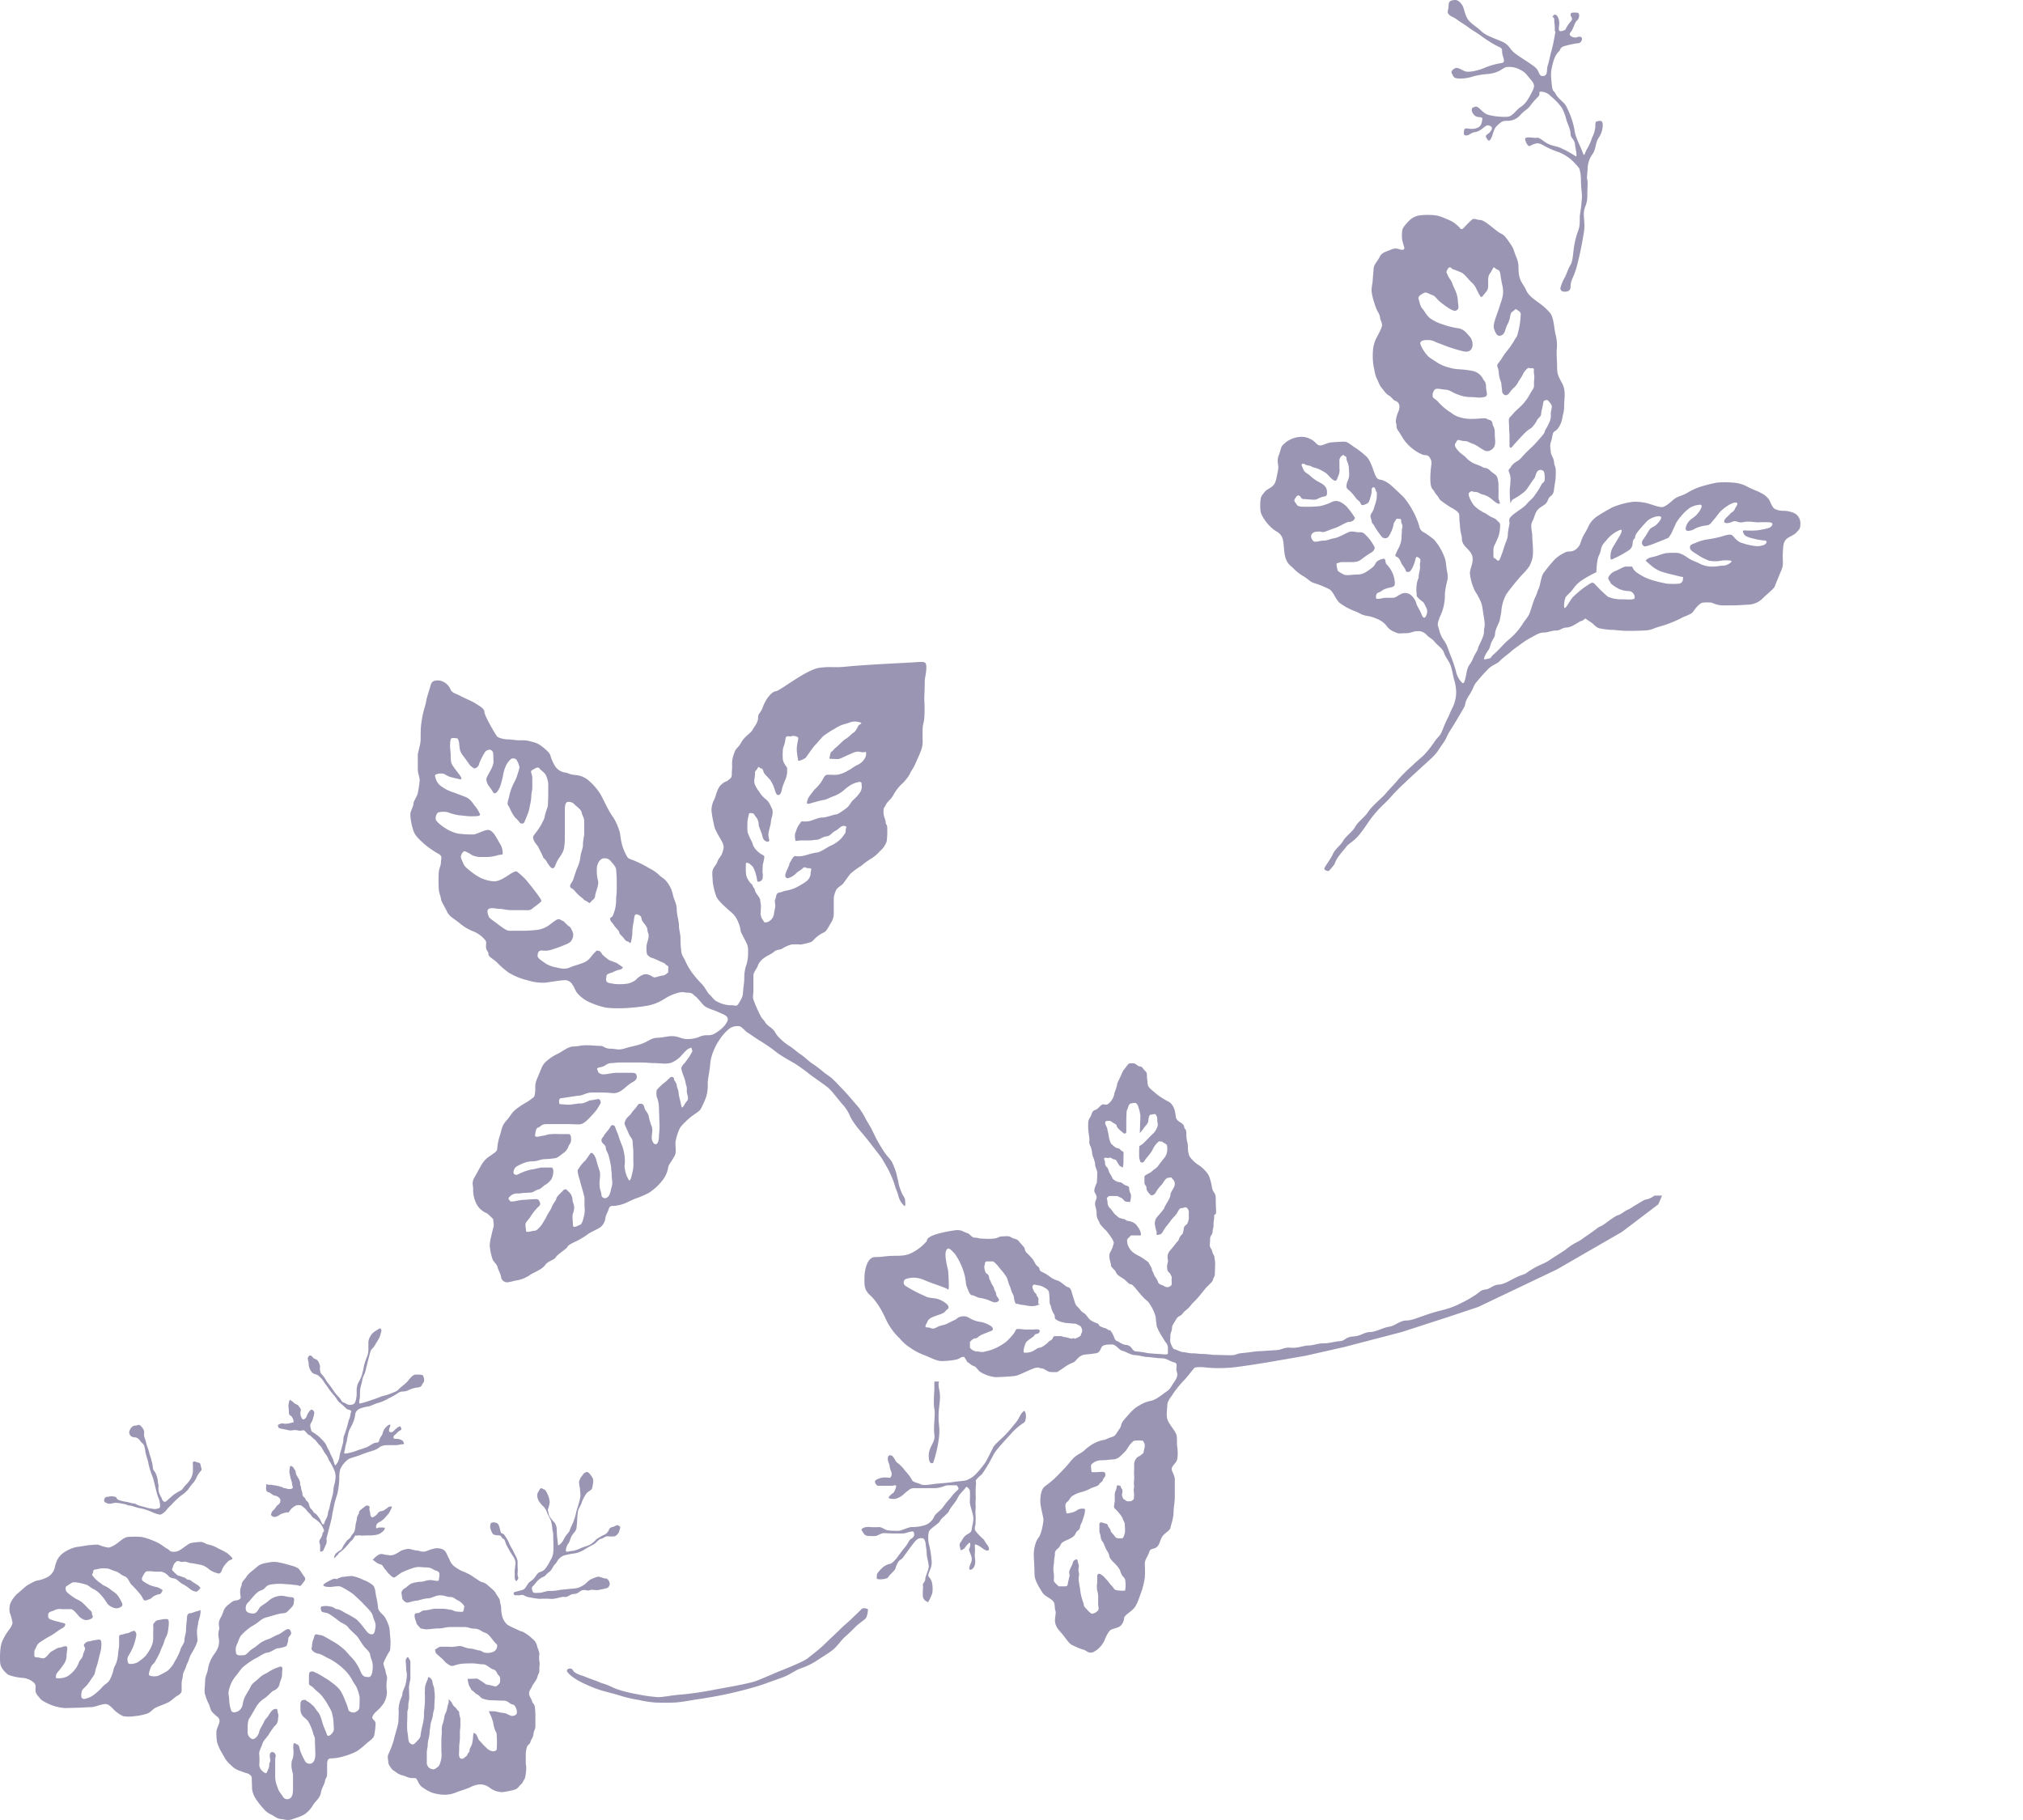 <svg xmlns="http://www.w3.org/2000/svg" xmlns:xlink="http://www.w3.org/1999/xlink" width="715.775" height="643.892" viewBox="0 0 715.775 643.892">
  <defs>
    <clipPath id="clip-path">
      <rect id="長方形_12" data-name="長方形 12" width="715.775" height="409.71" fill="none"/>
    </clipPath>
    <clipPath id="clip-path-2">
      <rect id="長方形_13" data-name="長方形 13" width="191.099" height="308.182" fill="none"/>
    </clipPath>
  </defs>
  <g id="グループ_118" data-name="グループ 118" transform="translate(-1265.824 -403.965)">
    <rect id="長方形_11" data-name="長方形 11" width="715.775" height="409.71" transform="translate(1265.824 630.147)" fill="none"/>
    <g id="グループ_13" data-name="グループ 13" transform="translate(1265.824 638.147)">
      <g id="グループ_12" data-name="グループ 12" clip-path="url(#clip-path)">
        <path id="パス_54" data-name="パス 54" d="M394.731,100.284l-.555.372a6.725,6.725,0,0,1-2.324,1c-.773,0-2.212,1.107-3.429,1.771s-2.324,1.548-3.211,1.88-2.433,1.66-3.32,1.88-2.656,1.551-4.648,2.988-1.548.664-3.1,1.883-2.767,1.992-4.207,2.988a16.8,16.8,0,0,1-3.208,1.992,22.386,22.386,0,0,0-3.54,2.433c-1.439,1-4.539,2.879-5.975,3.875s-3.1,1.328-5.975,3.1-1.328,1.219-3.875,2.1-5.42,3.1-7.635,3.208-2.988,1.551-4.868,1.771-1.88,1-4.316,2.435a35.724,35.724,0,0,1-4.2,2.324,25.791,25.791,0,0,1-5.535,2.212c-3.1.884-1.66.332-5.532,1.548s-6.2,2.435-8.411,2.435-3.872,1.88-6.084,2.212-4.759,1.883-6.751,1.883-2.988,1.328-5.866,1.548-2.876,1.548-4.756,1.66-3.543.775-5.755.775-3.652.773-5.378.773-3.7,1-6.241.781-2.988.77-5.423.879-4.424.332-5.641.332-3.431.444-5.975.664-2.1.775-4.207.775-4.536-.112-5.643-.112-2.765-.332-4.316-.332-2.1-.22-3.54-.22-2.656-.443-3.431-.443-2.544-1-2.988-1-1-1.216-1.328-2.1-.109-1.328-.109-2.656.552-1.551.552-2.656.664-1.66,1.437-3.1,1.66-1.107,2.324-2.1,1.883-1.548,2.879-2.876,1.216-1.216,2.544-2.767,1.439-1.769,2.547-3.1,2.544-2.324,2.765-3.211.664-1.216.664-1.88.112-2.324.112-3.763-.22-1.437-.22-2.212-.664-1.328-.776-2.1-.884-1.437-.884-2.212.109-1.439.109-2.435.887-1.437.887-2.433.332-1.107.332-2.547.22-1.548.22-2.876.664,0,.664-1.548-.112-2.215-.112-4.648-1-1.992-1.328-3.984a18.379,18.379,0,0,0-.664-2.879,5.909,5.909,0,0,0-1.548-2.876,12.047,12.047,0,0,0-2.879-2.435,11.7,11.7,0,0,1-2.876-2.876,8.192,8.192,0,0,1-.552-3.32c0-1.548-.555-2.1-.555-4.427s-.552-1.437-.773-2.656-1.328-1.437-2.215-2.212-.664-1.548-1-2.988a5.842,5.842,0,0,0-1.1-2.656c-.664-1-1.88-1.328-2.656-1.88a25.3,25.3,0,0,1-2.547-1.66c-.884-.775-1.88-1.551-2.544-2.215a2.543,2.543,0,0,1-.884-1.992c0-.773-.223-1-.223-2.544s-.552-1.328-1.325-2.435-1.107-.664-1.551-.884-1.328-1-1.66-1a8.234,8.234,0,0,0-1.66,0c-.444.112-1.107,1.216-1.771,1.992s-.664,1.107-1.548,2.99-1,1.878-1.107,2.765-1,2.765-1,3.429a5.975,5.975,0,0,1-1.769,2.879c-.884.884-1.216.441-2.1.441s-1.66,1.66-2.86,1.992-1.123,1.66-1.787,2.656-.664,1.439-.664,3.32.443,3.211.443,4.759a3.158,3.158,0,0,0,.444,2.212,9.56,9.56,0,0,1,.552,2.656c.112.664,1.012,2.547,1.012,3.543s.76,2.212.76,2.988,0,1.769-.112,3.1,0,0-.648,1.992,0,1.771.428,3.059-.428,1.479-.428,2.807.536,1.769.536,3.652,1,2.656,1,3.1,1.66,2.215,2.215,2.656a21.037,21.037,0,0,1,1.992,2.656,5.286,5.286,0,0,1,.884,1.771,10.534,10.534,0,0,1-1.107,3.1,3.047,3.047,0,0,0-.441,2.1c0,.775.552,2.215.552,2.879s1.437,1.548,1.769,2.433,1.328,1.439,2.547,2.215,1.88,1.992,2.656,1.992,2.435,2.433,3.1,3.1a19.63,19.63,0,0,0,2.544,2.656c.664.332,1.88,2.547,1.88,2.547a14.514,14.514,0,0,1,1.328,3.32c0,.773.332,2.765.332,3.208a20.06,20.06,0,0,0,1.551,3.1s1.328,2.212,1.66,2.656a2.953,2.953,0,0,1,.773,1.875v2c0,.664-2.324.22-2.988.22s-3.431-.22-4.316-.332a25.971,25.971,0,0,0-3.652-.552c-1.328,0-1.548-.884-1.992-1.333a2.507,2.507,0,0,0-1.992-.991c-1.439-.22-2.435-1.216-3.208-1.439s-.887-1.88-1.88-3.208,0,0-1.219-.775-.441-.22-2.1-.884-.664-.884-1.66-1.328a11.129,11.129,0,0,1-2.324-1.107c-1-.664-1.328-1.88-2.435-2.544s-1.219-1.216-2.1-2.1a3.4,3.4,0,0,1-1.107-1.88c-.332-.884-.552-1.66-1.1-3.54s-1.219-1.439-1.883-1.883-2.212-1.88-3.1-2.1a7.526,7.526,0,0,1-2.656-1.328,12.47,12.47,0,0,0-2.767-1.66c-1.548-.775-.444-1.219-1.548-1.992s-1.174-1.883-1.992-2.767a17.241,17.241,0,0,0-1.66-1.771,2.661,2.661,0,0,1-1-1.769c0-.444-1.439-1.771-2.1-2.656s-1.66-.664-2.656-1.328-2.212-.332-3.32-.332-1.1.552-2.876.773a22.446,22.446,0,0,1-3.872,0c-1.771,0-1.551-.332-2.767-.332s-1.771-1.328-2.544-1.548a16.9,16.9,0,0,1-2.1-.884,5.245,5.245,0,0,0-2.034-.223s-10.644,1.293-10.323,3.819a17.568,17.568,0,0,1-4.4,3.707c-2.433,1.328-3.54,1.548-6.86,1.548s-4.2.443-7.083.443-3.76,4.868-3.76,7.3-.223,4.2,1.992,6.2,4.2,5.311,5.752,8.852a22.162,22.162,0,0,0,4.733,6.44,16.3,16.3,0,0,0,3.734,3.3,21.255,21.255,0,0,0,5.229,2.706c1.66.664,4.148,1.992,5.726,1.992a26.63,26.63,0,0,0,5.229-.5c1.41-.332,1.66-.911,2.406-.961s.582.215.746.374a12.758,12.758,0,0,1,.794,1.37c1.328.781,1,.988,2.215,1.431s1.328,1.328,2.433,2.135a12.745,12.745,0,0,0,5.311,1.848c1.328,0,5.755-.223,7.083-.444s4.648-1.992,6.538-2.656,1.87,0,2.757,0,1.992,1.107,2.876,1.251a16.517,16.517,0,0,0,2.656.037s1.107-.664,2.656-1.769a13.426,13.426,0,0,1,3.1-1.641c1.1-.531,1.769-2.565,4.2-2.786s2.215-.22,3.763-.444,1.548-1.769,2.212-2.433,2.215-.664,3.543-.664,2.433,1.992,3.54,2.212,3.1,1.548,4.427,1.548,3.317.664,4.424.664,3.32.443,5.091.443,2.876,1.107,4.424,1.458.444,2.082.887,3.19.22,2.212-.887,3.763-1.325,2.433-2.653,3.32-3.543,2.876-5.535,3.32a11.2,11.2,0,0,0-3.984,1.554c-2.212,1.11-3.54,2.871-5.311,4.863s-.884,2.215-1.992,3.686-1.107,2.289-2.656,2.733-1.769.884-3.32,1.107a12.849,12.849,0,0,0-4.648,2.212c-1.328.884-1.548,1.548-3.54,2.656s-2.656,2.212-3.984,3.763-3.32,3.54-4.648,4.868a40.083,40.083,0,0,1-3.543,2.876c-1.328,1.107-1.548,3.543-1.548,5.311s1.107,5.535,1.107,6.419-.664,5.091-1.771,6.419-1.649,4.2-1.649,5.752.255,4.648.255,7.083,2.058,5.311,2.722,6.419,1.771,1.548,3.32,2.656.884,2.656,1.328,3.76-.444,2.879,0,4.648,1.771,2.879,2.656,3.984,2.212,3.1,3.1,3.543a28.262,28.262,0,0,0,3.54,1.548,5.581,5.581,0,0,1,1.992.884,2.316,2.316,0,0,0,2.435,0,7.791,7.791,0,0,0,2.212-1.769,8.389,8.389,0,0,0,1.551-2.435c.22-.664,1.328-3.1,2.212-3.54s2.433-.664,3.32-1.328a4.4,4.4,0,0,0,1.328-2.879c.22-1.1,2.656-2.212,3.763-3.76s1.992-4.648,2.433-5.755a28.691,28.691,0,0,0,1.107-4.648,35.711,35.711,0,0,0,0-4.868c0-1.771,1.1-2.656,1.548-4.207s1.548-.884,2.656-1.769,1.107-2.435,1.992-3.763,2.656-1.992,2.879-3.1,1.1-3.54,1.1-5.311.443-3.984.443-5.311v-6.416c0-1.551-1.107-2.879-1.107-3.763s1.328-1.992,1.771-2.876.441-3.32.22-4.871,0-2.433-.22-3.984-2.876-4.2-3.32-5.975,0-3.32,0-4.863,1.548-3.1,1.992-3.989a38.222,38.222,0,0,1,3.984-4.868c.884-.887,3.1-3.763,3.54-4.26s3.1-.388,4.648-.167a49.786,49.786,0,0,0,8.19,0c3.1-.22,13.056-1.862,13.056-1.862l13.5-2.342,13.722-3.1,20.361-5.311,16.378-5.311,10.623-3.54L360.207,126.4l23.015-13.279,12.838-9.739,1.328-3.1ZM191.788,149.567c0,.441-1.107.884-1.771,1.238s-.775-.353-1.107,0-1.769-.353-2.876-.465-.664-.332-1.548-.332h-1.771c-1.107,0-.552.887-1.548,1.439s-1.107.884-1.107.884-1.992,1.771-2.876,1.769-2.093,1.331-3.32,1.551a7.194,7.194,0,0,1-1.992.223c-.884,0,0-2.656.441-3.543s2.778-1.992,3.033-2.656,1.615-.22,1.838-1.328-2.093-.664-2.093-.664h-2.778c-.664,0-1.989-.22-2.876-.22s-.884,1.107-1.548,1.771a22.271,22.271,0,0,1-2.435,2.656,19.486,19.486,0,0,1-3.54,2.218,16.593,16.593,0,0,1-3.984,1.323c-1.328.444-1.771,0-3.1,0A3.4,3.4,0,0,1,152.5,154.1v-1.989s1-1.328,1.883-1.307.884-.685,2.433-1.349,2.215-.884,3.32-1.328,0-1.548,0-1.548a11.012,11.012,0,0,0-3.54-1.551,10.022,10.022,0,0,1-4.1-1.328,4.7,4.7,0,0,0-1.54-.664,4.583,4.583,0,0,0-2.074.167c-.831.25-.831.664-1.745,1.078s-2.9,1.41-2.9,1.41c-1.578.664-1.827.332-3.569,1.246s-1.742,0-3.155,0-.5-1,0-2.156,1.827-1.577,4.233-2.409,1.66-1.078,2.738-1.824.085-1.827-1.078-2.573a7.968,7.968,0,0,0-4.148-1.41c-2.409-.332-1.66-.332-3.652-1.163a28.507,28.507,0,0,1-2.823-1.41c-1.246-.582-1.909-1.078-3.07-1.742a1.43,1.43,0,0,1,0-2.406,8.2,8.2,0,0,1,3.32-.5,9.723,9.723,0,0,1,3.32.831c2.719,1.235,7.678,2.661,8.382,3.32.513.475.25-3.487.082-6.392-.042-.752-1.493-5.476-.746-7.3.637-1.554,1.577-.579,3.155,1.163a23.415,23.415,0,0,1,3.484,7.8c.685,3.519.122,2.2.746,3.917.388,1.06,1.044,2.834,1.708,2.834s2.1.884,2.435.884a21.93,21.93,0,0,1,2.544.555c.887.22,2.435,1.1,3.211,1.1s1.437-.441,1.437-.884-1-1.328-1-1.992-.773-1.66-.773-2.1-.887-1.437-1.107-2.212-.552-.664-.664-1.771-1-1.1-1.216-1.66a5.168,5.168,0,0,1-.444-1.88c0-.664.22-.664.22-1.216a.9.9,0,0,1,.555-.775h2.212c.444,0,1.88,1.66,1.88,1.66s1.107,1.439,1.551,1.88a23.181,23.181,0,0,1,1.437,1.992c.332.443.775,2.547,1.107,3.1s.552,1.992,1.107,2.876.332,1.771.773,2.879.664.552.664.552a7.712,7.712,0,0,0,1.883.444c.661,0,2.1.441,3.208.441a5.784,5.784,0,0,0,2.544-.441c1.394-.444,0,0,0-.444v-1.771c0-.441-.664-.884-.664-1.328s-.73-.664-.985-1.437-.454-.664-.454-1.328a.788.788,0,0,1,.709-.887,12.962,12.962,0,0,0,1.726.332,6.526,6.526,0,0,1,2.212,1,2.2,2.2,0,0,1,1.219,1.439,34.222,34.222,0,0,1,.22,3.54c0,.775.443,1,.443,1.439a8.529,8.529,0,0,0,1.1,2.767c.332.332.223,1,.332,1.437s1.439,1,1.439,1a13.318,13.318,0,0,0,2.544.664c.664,0,2.324.223,2.988.223s1.551.664,1.883.773.773,1.107.773,1.771-.441,1-.441,1.439M221.222,132.3c-1-.555-1.88-.443-2.212-1.551s-1.107-1.66-1.439-2.656-.664-1.1-.664-1.66-.552-1.216-.884-1.88a2.409,2.409,0,0,0-1.107-1.216,21,21,0,0,0-2.324-1.551,15.208,15.208,0,0,1-2.433-1.437,6.846,6.846,0,0,1-1.439-1.806,4.32,4.32,0,0,1-.555-1.737c0-.664-.332-.884.555-1.66s.444-.773,1.328-.773h1.88c.664,0,1.107.22,1.107-.443a6.119,6.119,0,0,0-.664-1.88,13.106,13.106,0,0,0-1.216-1.66,5.5,5.5,0,0,0-2.435-1.107c-1,0-1.219-.664-1.66-.664a10.033,10.033,0,0,1-1.883-.552l-1.437-1.219-1.439-1.88a2.779,2.779,0,0,1-1.1-2.1c0-1.328-.555-1.548,0-1.992s.22-.441,1.216-.441h1.88c.664,0,1,.441,1.548.552s1.328,1.328,1.771,1.439a9.915,9.915,0,0,0,1.551.109,9.917,9.917,0,0,0,.332-2.1c0-.887-.332-1-.555-1.883s.223-1.437-1-1.769-1.548-1.219-2.435-1.219a4.021,4.021,0,0,1-2.544-1.328,8.439,8.439,0,0,0-.884-1.66c-.552-.773-.491-1.769-1.131-2.324a2.059,2.059,0,0,1-.64-1.769c0-.555-.773-1.439,0-1.551s.887.223,1.439,0,.664.112,1.439.444.884,0,1.216.664a19.389,19.389,0,0,0,1.1,1.771l1.107.552a12.093,12.093,0,0,0,.22-1.66V86.27c0-.664.223-1.548-.332-1.66s-1-1.1-1.769-1.1-2.324-1.66-2.324-1.66a10.477,10.477,0,0,1-.775-2.435c0-.664-.552-2.544-.552-2.876s-1.548-2.547-.112-2.656,1.439.109,1.883.441,1.548.775,1.548,1.219.884,1.328.884,1.328l1.66,1.437s.884.223.884-.552v-3.9c0-.414.112-3.4.112-3.4l.664-1.771s.223-.884.887-1,1.548-.332,1.88,0a2.464,2.464,0,0,1,.775,1.439A13.562,13.562,0,0,1,212.814,72c0,.887-.112,2.656-.112,3.431s-.112,2.767-.112,2.767a16.665,16.665,0,0,0,1.328-1.66c.332-.555,1.548-1.66,1.66-2.435s.22-2.435.884-2.435,1.66-.552,1.883.112.441.22.441,1.66.444,1.548,0,2.544a5.728,5.728,0,0,1-1.548,2.435,20.753,20.753,0,0,0-1.548,1.548c-.775.775-1.439,1.439-1.88,1.883a6.452,6.452,0,0,1-1.328.884s-.112,1.107-.112,1.771v1.992a7.68,7.68,0,0,0,.444,1.88.932.932,0,0,0,1.437-.332c.552-1,1.328-1.66,1.66-2.212a8.654,8.654,0,0,0,1.216-1.771,7.9,7.9,0,0,1,1.771-2.544c.443-.332.332-.555,1.107-.332s-.332-.555.776.22,1.548.444,1.548,2.212a5,5,0,0,1-1.216,3.543c-.664.773-1.883,2.433-2.215,2.876s-1.328,1-1.992,1.66-2.656,1.328-2.656,1.88v2.1c0,1,.773,1,.72,1.992s1.272,2.191,1.493,2.425,1.328.12,1.883-1.1a12.185,12.185,0,0,1,2.1-2.656c.332-.444,1.328-2.324,2.1-2.324s1.107-.443,1.439.112,1,.884,1,2.1-1.548,2.746-1.548,3.864-2.1,3.994-2.1,4.435-2.879,3.652-2.879,3.652a4.178,4.178,0,0,0-.552,1.992,13.441,13.441,0,0,0,.664,2.988c.112.555-.444,1.219.664,1s1.107-.441,1.992-1.88,1.771-2.212,2.324-3.1,1.771-1.88,2.212-2.656.887-1.769,1.439-1.769a5.449,5.449,0,0,0,1.439-.332c1,0,1.328,1.328,1.328,1.66a14.569,14.569,0,0,0,0,2.212,5.888,5.888,0,0,1-.664,2.1s-1.107.773-1.107,1.328a13.008,13.008,0,0,1-.444,2.1,3.893,3.893,0,0,0-1.216,1.66c-.332,1-.664,1-1.216,1.771s-1.439,1.771-1.66,2.1a4.012,4.012,0,0,0-1.216,2.1c-.112,1.107.332,1.992,0,2.656a5.178,5.178,0,0,0-.019,2.656c.127.555,1.014,1,1.123,1.551s.443.22.332,1.437.332,2.1-.441,2.547a1.825,1.825,0,0,1-2.215,0m-7.247,58.646c-.056.664-.829.884-1.052,1.216s-1,.332-1.548,1.107a3.523,3.523,0,0,0-.775,1.992v1.992a16.468,16.468,0,0,0,0,2.324c.112,1.216-.21,2.1-.048,3.1s-.252,1.437-.048,2.324a10.693,10.693,0,0,1-.058,2.765l-.951.664h-1.439l-1.328-.884a6.056,6.056,0,0,1-.444-1.328c0-.332.444-1.66,0-2.1s-.332-1.216-.884-1.216-.887-.552-1,.552-.664,1.551-.664,2.656v2.324c0,.555-.552,2.1,0,2.547a15.769,15.769,0,0,1,1.548,1.66,8.127,8.127,0,0,1,1.216,1.769c0,.332.775,1.551.775,1.992s.112,1.439.112,2.435-.555,2.544-.887,2.656a4.625,4.625,0,0,1-1.769,0c-.664-.112-.714-.332-1.243-1s-1.192-1.216-1.192-1.66-.773-1.216-.884-1.548-.332-.887-.664-.887a7.6,7.6,0,0,1-1.439-.441s-1-.223-1,.552v2.544c0,.664.332.887.443,1.883a3.13,3.13,0,0,0,.775,1.88c.552.884.773,2.1,1.66,3.431s.332,1.66,1.216,2.765,1.1,1.107,1.769,1.883a8.573,8.573,0,0,1,1.439,1.992,7.866,7.866,0,0,0,.72,1.769c.388.555,1.161,1,1.161,2.1a10.416,10.416,0,0,1,0,2.656c-.22.664.332.664-1.161.664s-2.6-.22-2.823-.664a6.361,6.361,0,0,0-1.1-1.328c-.332-.332-1.216-1.548-1.216-1.548l-1.439-1.551s-1.107-.884-1.439-.884a.691.691,0,0,0-.773.775v2.324a8.034,8.034,0,0,0,0,2.876,7.366,7.366,0,0,1,.332,2.435v2.544c0,.664.59,1.66-.481,2.435s-1.623.773-1.955.664a6.333,6.333,0,0,1-1.328-1.219c-.444-.441-1.328-1.328-1.328-1.769s0-.332-.664-2.324a18.249,18.249,0,0,1-.664-3.652,25.356,25.356,0,0,1-.443-2.656c-.22-1.439.332-1.66,0-2.988s.226-2.1-.053-2.656-.279-2.215-.943-1.883-1,.555-1.107,1.219-1,1.992-1.216,2.876.22,1.216,0,1.992-.552,2.435-.552,2.435,0,1-.775,1H183.93s-1.769-1.439-1.769-2.1a9.735,9.735,0,0,0,0-2.544,8.847,8.847,0,0,1,0-2.988c.109-.555.109-2.1.332-2.988s-.332-1.551,1-2.656.884-1.771,1.992-2.435a19.793,19.793,0,0,1,2.1-1c1.551-.775,1.992-1.216,2.435-2.212s1.216-.722,1.439-2.021.664-1.41.884-2.406a20.46,20.46,0,0,0,.775-2.544c0-.664.444-1.551-.332-1.551a3.422,3.422,0,0,0-2.1.332,6.675,6.675,0,0,1-1.992,1,13.4,13.4,0,0,1-1.992.332,17.316,17.316,0,0,1-.332-1.769c0-.332-.444-1.551.552-2.324s1-1.771,2.215-2.324a10.046,10.046,0,0,1,2.656-1.107,14.912,14.912,0,0,0,3.431-1.328c1.1-.552,2.637-.775,2.977-1.439s1.227-.884,1.339-1.548.884-1,.884-1.771-.112-1.1-1.216-1.1-1.184.109-2.419.109-1.344.112-1.344-.773-.459-1.771.444-2.324a4.632,4.632,0,0,1,2.988-1.107,25.663,25.663,0,0,0,2.988-.22c1.437-.112,2.212,0,3.429-.887a17.643,17.643,0,0,0,1.992-1.88c.664-.552,1.328-2.1,2.324-3.1s.775-.773,1.551-.884a7.256,7.256,0,0,1,1.66,0h.773a2.543,2.543,0,0,1,.775,1.992c0,.444-.332,1.328-.388,1.992" transform="translate(190.677 88.527)" fill="#9a95b2"/>
        <path id="パス_55" data-name="パス 55" d="M127.49,95.872s-.627,0,0,3.128-.244,5.319-.279,9.075.661,4.122,0,8.634a44.628,44.628,0,0,1-1.912,7.951s-1.564.938-1.564-2.5,2.417-4.693,1.992-7.51.425-7.2,0-9.072,0-6.886,0-6.886V95.872Z" transform="translate(204.872 158.738)" fill="#9a95b2"/>
        <path id="パス_56" data-name="パス 56" d="M129.208,152.036c.664-.829,2.82-3.984,4.316-5.808s2.324-1.328,2.94-1.328,1.044,1.493,1.044,2.156.332,1.66.332,2.988.664,3.487.744,4.648-1.243,3.652-1.243,4.648-1,1.5-.829,2.159-.167,2.488,0,3.984,1.867,1.992,1.867,1.992a20.334,20.334,0,0,0,1.453-3.155,10.025,10.025,0,0,0,0-3.152,4.409,4.409,0,0,0-1.248-2.656c-.584-.664.584-2.324.916-3.819a7.007,7.007,0,0,0,0-2.656,27.3,27.3,0,0,0-.916-5.311,10.679,10.679,0,0,1,0-3.984c.08-1.161,3.4-2.82,3.981-3.984s2.743-2.488,3.243-3.652,2.324-2.988,2.988-4.48,2.324-2.823,2.82-3.652,1.328.664,1.5.916a32.507,32.507,0,0,1,0,4.063c0,1.161.829,3.32,1.161,4.979s-.332,3.484-.5,4.812-1.163,1.328-2.159,2.159-1.161,1.66-1.824,2.488,0,1.827,0,2.491,1.493-.5,1.493-.5a8,8,0,0,1,1.543-1.824c.712-.5.449,1.492.077,1.992s.7,1.992.871,3.32-.5,1.824-.831,3.32,1.5.829,1.925-.831-.1-2.488,0-3.816a21.641,21.641,0,0,0,0-3.32c-.064-.5,1.559.332,2.223.829s2.156,1.66,2.656,1-.332-1.66-.831-2.324-.664-1.328-1.328-1.824a19.212,19.212,0,0,1-2.494-2.656c-.5-.664,0-2.159,0-2.159a31.97,31.97,0,0,0,.037-3.816c-.133-1.163.133-2.159.029-3.155s.1-2.324.056-2.988a25.428,25.428,0,0,1,.048-3.984c.167-1.161-.165-1.328,0-1.824a11.578,11.578,0,0,1,2.09-2.029,58.775,58.775,0,0,0,3.936-6.57c.8-1.878,3.888-5.006,6.392-7.824a22.853,22.853,0,0,1,4.693-4.01c.627-.566.937-3.187,0-4.124a4.5,4.5,0,0,0-1.506,1.817,13.368,13.368,0,0,1-2.159,3.155,40.231,40.231,0,0,1-3.484,3.984c-1.163,1.161-3.391,2.988-3.936,4.148s-2.372,4.807-2.871,5.473a45.824,45.824,0,0,1-3.152,3.822,9.453,9.453,0,0,1-3.32,2.159c-1,.332-2.823.332-4.815.664s-5.322.5-6.562.664-3.729.664-4.725.165-2.988-.829-3.155-1.493a14.883,14.883,0,0,0-2.324-3.155,14.323,14.323,0,0,0-2.653-2.826c-1-.659-1.007-1.346-1.716-2.265-.489-.632-1.716-1-1.883.332s.611,2.1.611,2.935a8.174,8.174,0,0,0,.664,2.156c.165.664.016,1.992-.738,1.992a8.569,8.569,0,0,0-2.916,0c-1,.332-1.992.664-2.156,1.163s.5,1.66,1.161,1.66h4.815c.5,0,1.5-.5,1.5.165a7.227,7.227,0,0,1-.831,2.159s-1.824,1.328-1.824,1.824,1.328.5,2.156.5a6.494,6.494,0,0,0,3.147-1.66,18.633,18.633,0,0,1,1.832-1.5,2.908,2.908,0,0,1,1.992-.664h7.048c2.411,0,3.739-1,4.735-1h3.155s1.161,1.163.332,1.66a16.27,16.27,0,0,0-2.531,2.823,25.323,25.323,0,0,0-2.449,2.99c-1,1.49-2.831,2.486-3.243,3.482a5.865,5.865,0,0,1-2.9,2.988,15.038,15.038,0,0,1-5.147.831c-1.163,0-3.652,1.328-4.648,1.328a29.134,29.134,0,0,1-3.816-.167c-1-.165-1.994-1.158-3.155-1.161a17.786,17.786,0,0,1-2.988,0c-1.328-.167-2.988.165-3.152,1,0,0,.706,1.161,1.044,1.6a2.314,2.314,0,0,0,1.777.552,14.626,14.626,0,0,0,2.212,0c.775-.112,1.883-1,2.879-1s2.324.112,3.429.112h3.32c1.107,0,3.32-1.107,3.763-.555a1.651,1.651,0,0,1-.664,2.324c-1,.555-1.107,1.551-2.1,2.767s-2.433,3.1-2.876,3.763-1.992,2.433-2.656,2.433a6.055,6.055,0,0,0-2.656,1.328c-.444.444-1.992,1.883-1.992,2.547s-.332,1.437.332,1.548a6.673,6.673,0,0,0,2.876-.22c1-.332.555-.444,1.771-1.66s1.66-1.771,1.66-2.215a11.04,11.04,0,0,1,.884-1.992c.112-.332,1.439-1.216,1.439-1.216" transform="translate(190.026 165.177)" fill="#9a95b2"/>
        <path id="パス_57" data-name="パス 57" d="M182.047,126.4s-1.66-.746-2.324,0-2.324,2.241-3.4,3.32-2.573,2.241-4.069,3.734-4.313,4.069-5.726,5.479-4.4,3.734-5.893,4.9-7.718,3.652-9.627,4.4-6.472,2.82-8.8,3.652-11.2,2.406-14.439,2.988a118.242,118.242,0,0,1-11.786,1.742c-3.152.167-6.14.914-8.3.914a57.819,57.819,0,0,1-7.468-1.078,47.069,47.069,0,0,1-6.724-1.66c-1.742-.582-2.988-1.413-4.648-1.909s-1.909-.746-3.569-1.328-2.9-1.078-4.148-1.577a10.746,10.746,0,0,1-2.905-1.246c-.664-.579-.664-1.328-1.578-1.328s-1.328.582-1,1.163a8.6,8.6,0,0,0,2.159,1.992,23.092,23.092,0,0,0,4.148,2.324,45.42,45.42,0,0,0,5.4,2.156c1.907.582,5.394,1.413,7.386,2.077a44.488,44.488,0,0,0,6.225,1.41,36.3,36.3,0,0,0,6.058.914c2.573.082,3.984.082,6.39,0s5.643-.749,8.384-1.163,4.73-.746,7.386-1.246,5.893-1.243,8.464-1.907,6.143-1.66,8.134-2.409,4.73-1.66,6.639-2.406,3.4-1.992,5.643-2.905a24.658,24.658,0,0,0,5.643-2.656c2.241-1.493,3.984-2.488,5.726-3.816s2.82-3.237,4.48-4.73,1.909-1.745,3.654-3.487,3.567-2.573,3.984-3.569a10.371,10.371,0,0,0,.5-2.738" transform="translate(125.069 208.738)" fill="#9a95b2"/>
        <path id="パス_58" data-name="パス 58" d="M101.647,202.039a4.2,4.2,0,0,1-1.41,1.328,26.173,26.173,0,0,1-3.652.831,5.1,5.1,0,0,1-2.491,0,6.928,6.928,0,0,1-2.488-1,14.021,14.021,0,0,0-1.827-1.158,5.881,5.881,0,0,0-2.406-.414,9.477,9.477,0,0,0-3.237,1c-.911.5-3.484,1.227-4.73,1.734a10.964,10.964,0,0,1-3.984.922,15.618,15.618,0,0,1-4.565-.664,12.856,12.856,0,0,1-3.152-1.66,4.517,4.517,0,0,1-1.827-1.909,7.821,7.821,0,0,0-1-1.66H63.3a7.5,7.5,0,0,1-2.324-.746,8.4,8.4,0,0,1-2.653-1c-.664-.582-1.745-1.078-2.077-1.66s-1.078-1.328-1.078-2.159-.414-1.907,0-2.82a36.5,36.5,0,0,0,1.909-4.979c.165-1,1.66-5.643,1.66-6.722s.165-2.741.082-4.069a7.583,7.583,0,0,1,.332-2.488c.165-1.078,1-2.324,1-3.155s.914-2.406,1.161-3.567a16.565,16.565,0,0,0,.417-3.073c0-.746-.25-1.575-.25-2.406s-.167-2.241-.167-2.738.664-1.66,1-1,.664.914.664,1.577v5.643c0,.911-.5,2.156-.5,3.32s.082,2.156.082,3.484-.332,1.577-.332,3.237-.332.664-.332,2.82-.082,2.292-.082,4.05a13.956,13.956,0,0,0,.25,2.921c.165,1.328.165,2.573.664,3.073s1.161.829,1.742.247,2.074-1.907,2.074-2.738a33.326,33.326,0,0,1,.664-3.5,21.129,21.129,0,0,0,.582-3.468,23.819,23.819,0,0,1,.165-3.07,29.3,29.3,0,0,0,.167-3.569c0-1.328-.082-1.246,0-2.656a5.684,5.684,0,0,1,.5-2.573,9.015,9.015,0,0,1,.417-1c.247-.5,0-.911.414-.911s.5.332.746.5a1.613,1.613,0,0,1,.582,1.246c0,.582.664,1.824.664,2.738s.165.746.165,2.159-.165,2.82-.165,3.9-.414,1.66-.5,2.823-.911,2.871-.911,3.883-.167.6-.25,2.257-.664,2.988-.664,4.233-.332,1.742-.332,2.988v3.819a2.31,2.31,0,0,0,1.328,1.825c.414.082,1.078.5,1.824-.082s1.163-.664,1.5-1.742a9.525,9.525,0,0,0,.582-2.823c0-.914-.085-1-.085-2.074v-3.07c0-1.413.167-2.491.167-3.487a6.023,6.023,0,0,1,.414-2.905c.582-1.824.332-2.406.914-3.484s.582-2.406.914-3.155a3.88,3.88,0,0,0,.165-1.824l1,1.078a6.712,6.712,0,0,0,.821,1.41,6.01,6.01,0,0,1,1.254,1.328c.167.417.664.332.664,1.081s.417,1.742.417,2.239v2.39c0,.765-.167,1.1-.167,2.175v1.992c0,.831-.25,2.406-.25,3.237s-.082,2.406-.082,2.905a3.055,3.055,0,0,0,.5,1.243s1,.167,1.246-.165,1.243-.831,1.243-1.246.749-.746.749-1.493.746-1.577.911-2.409a13.71,13.71,0,0,0,.332-2.406,5.242,5.242,0,0,1,.25-1.41l.746.414a7.645,7.645,0,0,1,.831,1.66c0,.332,1.078,1.328,1.493,1.827s1.577,1.575,1.827,1.825a4.12,4.12,0,0,0,1.824.831c.5,0,1.41-.25,1.41-.749s.085-1.161.085-2.406-.085-1.493-.085-2.488-.247-1-.746-2.241a20.49,20.49,0,0,1-.582-2.656c-.247-.664-.664-1.827-.664-1.827l-.829-1.824s1.909,0,2.406.082a29.17,29.17,0,0,0,3.07.582c.667,0,2.077,1,2.741,1s1.742-.25,1.742-1.328-.664-2.656-1.577-2.738S97.581,172,96.086,172s-3.984-.167-5.062-.167a10.477,10.477,0,0,1-2.905-.746s-1.243-1.328-1.575-1.328-1.328-1.246-1.577-1.246-1-1.41-1.246-1.909a13.054,13.054,0,0,1-.5-2.324l3.484-.082s1.246.831,1.66,1.078,1.328,1.081,1.909,1.081,2.239.579,2.82.579,1.578-1.161,1.578-1.41.332-1.825-.414-2.406-.582-1.742-1.909-2.159-2.406-1.824-3.652-1.824-2.656-.332-3.652-.332-1.41,0-3.32.082-3.32.831-4.066.831-2.324-1.328-2.324-1.328a13.612,13.612,0,0,0-1.745-1.777,13.981,13.981,0,0,1-1.66-1.543l-.247-1.081s1.41-1.078,1.992-1.078h2.9a5.892,5.892,0,0,0,1.734,0c1.67-.082,1.835-.5,3.33,0a8.188,8.188,0,0,0,2.738.664c.746,0,2.406.664,3.07.664s1.163.831,2.324.831a5.1,5.1,0,0,0,2.656-.417,2.292,2.292,0,0,0,1.246-1.984c0-.837.165-.008-1.41-2s-1.909-2.406-2.988-2.738-1.909-1.41-3.652-1.41-1.742-.582-3.734-.582H77.331c-1.827,0-2.823.5-4.233.5s-3.819.332-4.4.332a15.406,15.406,0,0,1-2.077-.332s-1.493-1.5-1.493-1.827-.664-1.824-.664-2.406-.082-1.163.914-1.163,1.575-1,2.656-1,2.988-.579,3.652-.579h2.656c1,0,2.9.414,3.152.414s1.328.582,1.66.582,2.324.247,2.491,0a11.671,11.671,0,0,0,.414-1.909,6.3,6.3,0,0,0-2.159-1.992c-1.078-.414-1.493-1.246-2.82-1.246s-1.827-.582-3.569-.582-3.07,1.081-4.4,1.081-3.32.829-4.151.829-2.406.664-3.152.664a2.41,2.41,0,0,1-1.742-1.577c0-.414-.25-1.41-.25-1.992a2.239,2.239,0,0,1,1.161-1.492c.25,0,1.745-1.578,2.741-1.827a13.268,13.268,0,0,1,3.07-.5c1,0,1.824-.582,3.237-.582s2.82.664,2.988,0a10.793,10.793,0,0,0,.247-1.992c0-.332,0-1-1.161-1.328s-1.66-1.161-3.4-1.161-2.491-.332-4.069,0a30.576,30.576,0,0,0-4.231,1.575c-1.163.417-2.656,1.992-3.237,1.992s-1.246-.829-1.742-1.243-1.078-1.413-1.41-1.66-.914-1.66-1.413-1.66a5.264,5.264,0,0,1-1.66-.749l-1.078-.829s-.746.25.664-1,1.909-1.163,2.324-1.163,1.328.332,1.992.332.664.332,1.992,0,2.488-1.41,3.237-1.66a8.553,8.553,0,0,1,2.239-.5c.582,0,2.241.582,2.905.582s1.41.414,2.406.414,2.077-.746,3.4-1a4.861,4.861,0,0,1,2.9,0,2.719,2.719,0,0,1,1.729,1.41c.43.831.595,1.328,1.176,2.406a5.75,5.75,0,0,0,1.41,2.159,14.761,14.761,0,0,0,3.073,1.909,21.3,21.3,0,0,1,3.152,1.492c1.081.746,1.992,1.328,2.988,1.992s1.5.25,2.905,1.5,2.406,1.992,2.82,2.82,1.5,1.992,1.5,2.823.414,1.243.414,2.488a13.673,13.673,0,0,0,.414,2.988,6.3,6.3,0,0,0,1.577,2.656c.664.664,3.737,1.909,4.565,2.324s.582,0,1.909.831a14.415,14.415,0,0,1,2.571,1.992,4.445,4.445,0,0,1,1.662,2.488c.165,1,.829,1.827.829,3.07a7.773,7.773,0,0,0,0,2.409c.25,1.41-.082,1.493,0,2.9s-.414,1.413-.664,2.573-1.742,2.823-1.909,3.4-1.078,1.5-1.078,2.491,1,2.241,1.078,2.82.914,1.081,1,2.077.167,1.907.167,3.152v3.569c0,1.246-.582,1.492-.664,2.738s-.914,1.992-1.081,2.823-1.078,1.078-1.243,1.825a9.811,9.811,0,0,0-.417,2.159v3.07c0,1,.167,1.492.167,2.406a25.808,25.808,0,0,1-.332,2.905c-.082.664-.831,1.577-.914,1.909s-1.078,1.161-1.078,1.161" transform="translate(82.228 195.511)" fill="#9a95b2"/>
        <path id="パス_59" data-name="パス 59" d="M68.839,151.566a5.221,5.221,0,0,1,1.161,0c.332.082,1.578-.332,2.077,0a5.067,5.067,0,0,0,2.241.746,24.325,24.325,0,0,0,3.33.5,28.684,28.684,0,0,1,3.806,0c1.824.165,3.9-.879,5.062-.688s1.909-1.054,3.32-1.054,1.992-1.081,2.988-1.328,1.745.332,2.573,0,2.159.119,3.07-.066,2.241-.433,2.988-.683a1.642,1.642,0,0,0,.914-1.992c-.25-.746-.746-1.41-1.493-1.41s-2.159-.831-2.823-.582a17.282,17.282,0,0,0-2.488,1,9.775,9.775,0,0,0-1.745,1.5,9.889,9.889,0,0,1-2.571,1.4,13.55,13.55,0,0,1-2.823.345c-.914.167-3.07.25-4.151.5a16.188,16.188,0,0,1-3.32.247c-.829,0-2.549.664-3.306.664s-2.17.25-2.419-.332-.579-1.493,0-1.992,1.163-1.41,1.66-1.907a6.744,6.744,0,0,1,2.159-1.458c.664-.2,1.078-1.115,1.992-1.7s1.328-2.074,1.992-2.656,1-1.66,1.66-2.156a3.976,3.976,0,0,1,1.907-1.081,23.737,23.737,0,0,1,3.487-.664,10.159,10.159,0,0,0,3.237-1.243,34.362,34.362,0,0,1,3.237-1.827c.746-.25,2.156-2.074,2.738-2.074s1.493-.914,2.406-.914a8.842,8.842,0,0,0,2.573,0,3.16,3.16,0,0,0,1.577-1.909c0-.5.664-1.161,0-1.66s-.749-.414-1.577,0-1.66.25-2.074,1.163a3.325,3.325,0,0,1-1.745,1.907,14.917,14.917,0,0,0-2.82,1.663,9.771,9.771,0,0,1-2.324,1.907c-1,.417-2.406.807-3.237,1.192a9.307,9.307,0,0,1-3.155.967c-.911,0-2.156.746-1.992-.332a4.726,4.726,0,0,1,.914-2.406c.582-.831.664-1.827,1.163-2.656s1.577-1.827,1.66-2.658.165-1.41.25-2.488a26.964,26.964,0,0,1,.332-3.734c.247-1,.911-1.66,1.243-2.823a13.549,13.549,0,0,1,1.745-3.32c.414-.582,1.907-1.161,1.992-1.825s.664-2.656.165-3.569-1.41-2.156-1.992-2.156a2.122,2.122,0,0,0-1.577,1.161A5.229,5.229,0,0,0,91.58,111.4a13.782,13.782,0,0,0,.332,2.406c0,.582.165,1.5.165,2.491a14.4,14.4,0,0,1-.664,2.988c-.165.746-.746,2.239-.914,3.235a21.065,21.065,0,0,1-.914,2.988c-.247.749-.829,1.745-1.161,2.656s-.143.664-1.11,1.827-1.3,2.241-1.8,2.823-1.41,1.493-1.41.746a23.836,23.836,0,0,0-.25-2.406c-.082-.749-.165-2.491-.165-3.073a4.169,4.169,0,0,0-.831-2.324,11.094,11.094,0,0,1-1.824-2.324,15.924,15.924,0,0,1-.5-2.241A9.8,9.8,0,0,0,81.2,118.7a7.472,7.472,0,0,0-.746-2.905c-.332-.746-.914-1.742-1.328-1.742s-.89-.914-1.482.082-.842,1.246-.842,2.074a3.921,3.921,0,0,0,.842,2.409,8.512,8.512,0,0,0,1.4,1.575,5.908,5.908,0,0,1,1.243,2.159c.167.582,1.413,2.656,1.413,3.07a15.272,15.272,0,0,1,.414,2.324c0,1.078.332,1.1.332,2.624s.082,2.191.082,3.6a22.818,22.818,0,0,1-.082,2.573,6.17,6.17,0,0,1-1,2.656,14.425,14.425,0,0,1-2.074,3.235c-.831.831-1.66.749-2.241,1.246s-1.078,1.5-1.742,2.159-1.413.914-1.992,1.824-1,1.745-1.827,1.992-2.156.582-2.156.582-1,.167-1,.582a1.131,1.131,0,0,0,.414.746" transform="translate(113.293 178.676)" fill="#9a95b2"/>
        <path id="パス_60" data-name="パス 60" d="M74.594,135.458a1.7,1.7,0,0,1-.582-1.078v-1.827a3.969,3.969,0,0,1,0-1c.085-.332.13-1.742.274-2.241a4.147,4.147,0,0,0-.688-2.406c-.414-.582-1.328-2.074-1.493-2.406s-.749-1.328-1.081-1.992-.5-1.909-1.078-2.074-.582-1.145-1.41-1.2-2.077-.05-2.409-.714a8.01,8.01,0,0,1-.829-2.156c0-.417.082-1.328.414-1.577a2.234,2.234,0,0,1,1.66,0c.664.165.746.414,1,.914a6.692,6.692,0,0,1,.414,1.41s.25.914.332,1.161.831.186,1.331.964a23.076,23.076,0,0,1,1.41,2.356,12.238,12.238,0,0,0,1.078,2.188,21.083,21.083,0,0,1,1.078,2.127,7.22,7.22,0,0,1,1,2.406V130.4a10.034,10.034,0,0,1,0,2.241c-.165,1,.563,1.493.074,2.156Z" transform="translate(108.118 189.805)" fill="#9a95b2"/>
        <path id="パス_61" data-name="パス 61" d="M49.1,124.736s-.829,1.161-1.161,1.66-.582,1.328-1,1.66A11.263,11.263,0,0,0,45.2,129.3c-.414.5-.911,1.577-.579,1.577s.911-1,1.161-1-.191-.321,1.025-1.115a14.417,14.417,0,0,0,2.295-2.2c.414-.332,1.246-1.66,1.66-1.824s1.161-1.973,1.41-1.774,1.163-.117,1.577,0,2.491-.035,3.32,0a12,12,0,0,0,3.07-.382,5.293,5.293,0,0,0,1.909-1.328s.914-1.081,0-1.081h-1.66c-.414,0-1,.582-1,0a1.776,1.776,0,0,1,.914-1.817,6.539,6.539,0,0,0,2.148-1.585c.422-.5,1.086-1.163,1.5-1.742a16.272,16.272,0,0,0,1.078-2.241,1.85,1.85,0,0,0-1,0c-.414.167-1.5,1.163-2.159,1.41s-1.41.167-1.824.831A3.69,3.69,0,0,1,58.2,116.52c-.632.167-.882-.664-.882-1.161s-.332-1.41-.332-1.827.25-.563,0-.821a1.138,1.138,0,0,0-1.577,0c-.582.574-2.074,1.4-2.074,2.066s-.749,1.41-.749,2.074-.414,1.827-.5,2.573a8.369,8.369,0,0,1-.414,2.21c-.25.528-1.081,1.277-1.246,1.774s-1.328,1.328-1.328,1.328" transform="translate(73.695 186.088)" fill="#9a95b2"/>
        <path id="パス_62" data-name="パス 62" d="M57.3,161.228l-.5,1.992a3.514,3.514,0,0,1,0,1.66c-.25.582-1.163,2.573-1.163,2.573s-1.078.664-1.078,0a18.83,18.83,0,0,0,0-2.159c-.082-.5-.582-.911,0-1.907a5.169,5.169,0,0,0,.914-2.159c0-.5.8-.414.316-1.41a6.789,6.789,0,0,0-1.508-2.4,11.718,11.718,0,0,0-2.212-1.668c-.25-.085-.914-1.328-1.328-1.578s-1.161-1.41-1.41-1.577a14.49,14.49,0,0,0-1.41-1.142,3.008,3.008,0,0,0-1.909,0,5.708,5.708,0,0,0-2.324,2.056c-.5.829-.414.165-1.161.414a13.443,13.443,0,0,0-1.909.582,5.6,5.6,0,0,1-1.992,1c-.582,0-1.41-.332-1.41-.914a2.889,2.889,0,0,1,1.078-1.742c.582-.582.829-1.206,1.078-1.392s1.078-.85,1.078-1.264.25-.746-.165-1.246a2.656,2.656,0,0,0-1.742-1c-.749-.082-1.577-1.078-2.159-1.161s-.831-.5-.914-1.081.082-1.078,0-1.575,1.081.165,1.413,0,.911.165,1.493.165a12.957,12.957,0,0,1,1.328.25c.332,0,.664.25,1.246.332s.414.414,1,.414.746.332,1.824.332,1.163-.582,1.163-.582a9.761,9.761,0,0,1-.332-1.575c0-.417-.5-1.5-.5-1.909a18.01,18.01,0,0,1-.414-2.074,10.854,10.854,0,0,1,.25-1.827c.082-.664,1.328.332,1.328.582s.664.746.664,1.328a2.323,2.323,0,0,0,.444,1.328c.3.582.552,1,.8,1.41a3.708,3.708,0,0,1,.332,1.66c0,.5.332.5.332,1.246s.5,1.492.5,2.324.914,1,1.078,1.66.831.746,1.078,1.41.417,1.647.831,1.987a4.133,4.133,0,0,1,.914,1.169c.25.414.829.5,1.246,1.078a17.342,17.342,0,0,1,1.078,1.493c.332.582.582,1.745,1,1.745s.25.332.582-.664,1.078-1.992,1.161-2.988.582-1.827.664-2.573.829-3.32,1.078-4.316.2-2.241.473-3.237a11.644,11.644,0,0,0,.523-2.738,5.843,5.843,0,0,0-.523-2.738,26.743,26.743,0,0,0-1.551-2.988c-.414-.417-.664-1.66-1.328-2.409s-1.577-2.82-2.074-3.152-1.5-1.909-1.909-2.159-1.66-1.66-2.074-1.66-1.413-1.854-2.077-1.631a3.944,3.944,0,0,1-2.156-.019c-1.161-.175-2.156.258-2.988,0s-3.237-.59-3.4-.839-.582-1.078-.082-1.163.5-.414,1.328-.414a5.871,5.871,0,0,0,2.406,0c.914-.332,1.577-.25,1.577-.582a3.588,3.588,0,0,0-.582-1.66c-.414-.664-1.078-.5-1.078-1.575s-.167-1.745-.167-2.573a9.853,9.853,0,0,1,.414-1.909c0-.25,1.413.831,1.577,1.078s1.41.664,1.578,1,.972,1.081.818,1.66a3.247,3.247,0,0,0,0,1.992c.26.664.51,1.163.924,1.163s1.078-.746,1.078-1a5.823,5.823,0,0,1,1-1.827c.414-.5.746-.829,1.163-.5a1.257,1.257,0,0,1,.582,1.161,15.1,15.1,0,0,1-.582,2.241c-.167.746-.831,1.41-.831,1.909a4.655,4.655,0,0,0,.25,1.492c.165.5-.082.5.582,1a21.846,21.846,0,0,1,2.241,1.578c.579.582,1.575,1.577,1.907,1.992a5.225,5.225,0,0,1,.914,1.578c.332.829.829,1.41,1.078,2.156s.831,1.66,1.078,2.324.582,2.409.914,2.077A5.179,5.179,0,0,0,61.2,135.17c.332-1,.165-1.328.579-2.656s.5-1.827.831-2.988,0-1.992.582-3.155a40.788,40.788,0,0,0,1.493-5.062,7.651,7.651,0,0,0,.664-2.241c0-.829.582-.829,0-1.246s-1-.165-1.575-.746A29.068,29.068,0,0,0,61.446,115c-.746-.582-1.293-1.909-1.933-2.491a30.115,30.115,0,0,1-2.629-3.484,13.26,13.26,0,0,1-1.163-1.66,8.688,8.688,0,0,0-2.156-2.159,7.623,7.623,0,0,1-1.578-.579,4.882,4.882,0,0,1-1.461-3.155c.05-1.078-.712-2.074,0-2.82s1.378.247,1.628.579,1.328.417,1.66,1.081a5.05,5.05,0,0,1,.746,1.907,5.207,5.207,0,0,0,.082,1.944c.25.712.5.8,1.163,1.625s.829,1.5,1.742,2.573a32.833,32.833,0,0,1,1.965,2.738,16.172,16.172,0,0,0,1.686,1.992c.746.746,1.078,1.827,1.66,1.909s1.328.914,2.324.829,1.493-.165,1.909-1.243a10.542,10.542,0,0,0,.414-3.569,6.621,6.621,0,0,1,.414-2.656,20.226,20.226,0,0,0,1.41-2.988,30.322,30.322,0,0,0,.746-3.32,24.888,24.888,0,0,1,1.081-3.237,6.627,6.627,0,0,0,.5-2.488V93.674a4.305,4.305,0,0,1,.582-1.909,5.1,5.1,0,0,1,1.909-2.074c.664-.332,1.66-1.246,1.907-.749s.332.417,0,1.5a7.212,7.212,0,0,1-.911,2.324c-.582.914-1,1.66-1.413,2.324s-1.078,1-1.328,1.824-.664,2.409-.911,3.4-.582,2.239-.831,3.4-1,2.156-1.161,3.32-.664,2.324-.749,3.4a19.641,19.641,0,0,0-.082,2.241c0,1.161-.664,2.738.082,2.656a26.4,26.4,0,0,0,3.4-1c1.328-.414,3.426-1.163,4.119-1.5a25.9,25.9,0,0,0,2.852-.829c1.742-.746,2.488-.831,3.237-1.66s2.156-1.742,2.988-2.656,1.907-2.573,3.07-2.573,2.573,0,2.656.5.664,1.575,0,2.406-.414,1.493-1.992,1.66a9.873,9.873,0,0,0-3.487,1.078c-1.66.664-2.156,0-3.484.914a20.328,20.328,0,0,1-3.237,1.824,15.6,15.6,0,0,1-3.487,1.577c-1.493.332-2.9,1.246-3.816,1.328a12.429,12.429,0,0,0-3.07.831,2.608,2.608,0,0,0-1.5,1.907,9.458,9.458,0,0,1-.829,3.073c-.582,1.493-1.163,1.992-1.5,3.235a27.7,27.7,0,0,0-.579,2.815c-.167.922-.624,2.164-.685,3s-.685,1.742,0,1.824a15.181,15.181,0,0,0,2.427-.5,20.162,20.162,0,0,0,2.406-.831c.746-.165,1.246-.414,2.324-.746s2.324-1.328,3.152-1.66,1.578.149,1.827-1.086,1.078-1.487,1.161-2.483a4.916,4.916,0,0,1,1.745-2.571c.5-.417,1-.5,1-.167s-.5,1.134-.5,1.771.25.635.5.635.414.388,1.41-.635,1.992-1.6,2.159-1.272.579.967,0,1.272a4.1,4.1,0,0,0-1.328,1.052c-.664.664-1.163.829-1.163,1.41s.414.582,1.163.582a3.471,3.471,0,0,1,2.156.746c.167.332.831,1.161,0,1.161s-1.41.332-2.82.332H78.543a5.691,5.691,0,0,0-1.992.25c-1,.25-1.246,1-2.988,1.578s-2.905.914-3.984,1.328a25.952,25.952,0,0,1-2.82,1c-1.66.5-2.324.746-2.988,1.493a8.434,8.434,0,0,0-2.077,2.905,10.22,10.22,0,0,0-.332,3.07A28.815,28.815,0,0,1,60.7,147.2c-.414,1.493-.879,2.611-1.187,4.252s-.555,2.47-.722,3.715-1.493,6.058-1.493,6.058" transform="translate(58.689 147.023)" fill="#9a95b2"/>
        <path id="パス_63" data-name="パス 63" d="M74.039,126.012a1.91,1.91,0,0,0-1.439,0c-.664.332-3.32,1.548-3.32,2.1s1.439.664,2.38.664,3.043-.555,4.039,0a31.834,31.834,0,0,1,4.316,2.656c.664.664,2.547,2.324,3.32,3.208s3.091,2.876,3.426,4.316,1,2.324,1,3.32-.34,3.1-1,3.208-1.323.112-2.43-1.328-2.656-3.54-3.763-4.2-1.769-1.107-3.1-1.771-2.215-1.437-3.32-1.548-.664-.659-2.435-.937a6.486,6.486,0,0,0-3.1,0c-.332.162-.332.937,0,1.6s1.439.332,2.656,1a35.434,35.434,0,0,1,3.543,2.544c1.216.887,2.518,1.219,3.251,2.215s2.5,2.433,3.166,3.208,1,1.548,2.1,3.1,2.324,2.1,2.544,3.54.988,2.212.882,4.427-.55,3.429-1.655,3.32-1.771.056-2.656-1.963a15.964,15.964,0,0,0-3.1-4.9c-1-.884-1.992-2.433-3.208-3.32a20.4,20.4,0,0,0-3.07-2.212c-1.469-.776-3.957-2.435-4.7-2.435s-1.413-.441-1.854-.22-.443.775-.664,1.439a7.164,7.164,0,0,0-.555,2.212c0,.775-.441,1.548,0,1.88a3.6,3.6,0,0,0,2.1,1.219c1.328.22,2.435,1.1,3.652,1.66a19.758,19.758,0,0,1,3.54,2.212,21.819,21.819,0,0,1,2.767,2.465,16.127,16.127,0,0,1,1.992,2.735c.332.887,1.66,2.435,1.88,3.32a12.627,12.627,0,0,1,.887,3.1c0,1.107,0,2.988-.112,3.763s-1,1.328-1.66,1.548-2.212-.332-2.212-1a17.367,17.367,0,0,0-1.155-3.208,17.3,17.3,0,0,0-1.832-3.763,14.248,14.248,0,0,0-2.656-2.435,20.2,20.2,0,0,0-2.767-1.88,25.538,25.538,0,0,0-2.656-1.548c-1-.444-1.169-.717-1.968-.635s-.908.523-.908,1.74v2.547c0,.664,1,.773,1.769,1.66s2.1,1.769,2.879,2.765a24.657,24.657,0,0,1,2.433,3.763,7.543,7.543,0,0,1,1.219,2.876,16.212,16.212,0,0,1,.441,3.652c0,1.219.332,1.551-.332,2.547s-1.769,1.769-2.1.664-.887-2.1-1.328-3.431-.887-3.431-1.771-4.427-1.107-1.769-2.1-2.544a8.173,8.173,0,0,0-1.769-1.328c-.887-.444.109-.444-.887-.444s-1.437.444-1.437,1.328a19.322,19.322,0,0,0,0,2.547,3.478,3.478,0,0,0,.664,1.66c.441.664,1.88,1.548,2.212,2.324a18.976,18.976,0,0,1,1.548,3.76c.112,1,.664,1.107.664,2.547s.112,2.656.112,3.984a9.66,9.66,0,0,1-.112,2.656c-.22.884-.884,1.769-1.66,1.769a1.892,1.892,0,0,1-1.992-1.216,22.872,22.872,0,0,1-1.487-3.208c-.5-1.439-.282-1.992-1.057-2.324s-1.328-1.107-1.439.332.223,1.769,0,3.54-.664,1.328-.664,3.32.555,2.544.555,3.872v3.543c0,1.66,0,3.1-.555,3.872a1.754,1.754,0,0,1-2.988,0c-.884-1.439-1.437-1.771-1.88-3.208a11.008,11.008,0,0,1-.884-3.652v-5.975c0-1.66.441-1.439,0-2.324s-1.66-1-1.883.109.444,1.992,0,2.767,0,1.216-.552,2.435-.552,1.88-1.439,1.216a3.453,3.453,0,0,1-1.769-2.544,21.457,21.457,0,0,0,0-3.763c-.223-1.107.773-2.656,1.1-3.763s1.107-1.769,2.1-3.1a31.833,31.833,0,0,1,2.212-3.211,3.2,3.2,0,0,0,1.219-2.324c0-.773.332-1.216,0-2.212s.109-1.66-1-1.548-1.883,1.548-2.435,2.433-1.107,1.107-1.548,2.215-1.392,2.212-1.692,3.54-1.628,2.767-2.515,2.435a2.6,2.6,0,0,1-1.548-2.435c0-1.107-.112-3.763.552-4.759s1.883-3.208,2.547-4.316a8.955,8.955,0,0,1,2.876-2.876c1.216-.776,2.324-2.324,3.32-2.767a3.263,3.263,0,0,0,1.992-2.212c.112-.884.884-2.324.884-3.1a12.63,12.63,0,0,1,.112-1.992c.112-.884-.22-1.437-1.216-1a16.707,16.707,0,0,0-3.431,1.58c-1.216.855-2.324,1.076-3.54,2.295s-2.435,1.769-2.988,2.988-1.551,2.656-2.1,3.76a10.041,10.041,0,0,0-.775,2.656,3.4,3.4,0,0,1-1.548,2.324c-.884.444-2.212.776-2.544-.332a12.583,12.583,0,0,1-.664-3.652c0-1.328-.555-2.175,0-3.853a11.84,11.84,0,0,1,2.212-4.446c1.107-1.216,1.88-2.765,3.1-3.652a26.621,26.621,0,0,1,4.092-2.765c1.439-.664,2.879-1.883,4.1-1.992s2.876-1.551,3.763-1.551a8.97,8.97,0,0,0,2.988-.773,7.274,7.274,0,0,0,.664-2.767c0-.444,1.1-1.216,1-1.88s-.444-1.551-1.328-1.328-2.435,1.66-3.211,1.88-2.656,1.328-3.208,1.548a11.012,11.012,0,0,0-3.32,1.551,26.026,26.026,0,0,1-2.988,2.212c-.775.552-1.88,1.992-2.544,1.992s-2.767.443-2.879-.776a4.407,4.407,0,0,1,.332-3.1c.664-1.328.775-2.547,1.771-3.431a17.325,17.325,0,0,1,3.984-3.208c2.324-1.328,2.656-2.324,4.759-2.879s3.54-1.1,4.979-1.328,1.66,0,2.656-1,1.88-1.88,1.88-2.433.664-2.324-.664-2.324-3.208-.775-4.536-.444a7.209,7.209,0,0,0-3.763,1.771c-1.548,1.328-2.656,1.66-3.208,2.544s-1,1.88-2.215,1.88-2.544-.441-2.544-1.548a2.741,2.741,0,0,1,1-2.544c1-1,2.656-3.543,4.427-4.1s1.328-1.771,3.652-2.1A19.451,19.451,0,0,1,56,127.784c2.435.109,2.215.22,3.652.332s1.3.773,2.09-.332,1.562-1.66.789-2.656-1.66-2.767-2.435-3.1a8.722,8.722,0,0,0-2.435-.884,35.691,35.691,0,0,0-4.424-1.107,7.949,7.949,0,0,0-2.879,0c-1.66.332-3.208.444-4.316,1.439s-3.208,2.433-3.872,3.54S40.4,126.9,40.4,127.784s-.441.664-.552,2.433.664,2.435-.332,2.988-1.66.112-2.767,1-2.324,1.551-2.876,3.32-1.439,2.656-1.548,3.875.332,1.88,0,2.656a6.488,6.488,0,0,0-.019,2.988,6.524,6.524,0,0,1-.17,2.765,9.093,9.093,0,0,1-1.583,2.879,12.416,12.416,0,0,0-2.1,5.088c-.22,1.66-1,2.473-1,4.114s-.441,3.965,0,4.961a20.149,20.149,0,0,0,1.107,2.988c.664,1.107.664,2.324,1.328,3.1a12.643,12.643,0,0,0,1.771,1.66,1.987,1.987,0,0,1,.884,1.769c0,.664-1.107,2.656-1.107,3.652a19.506,19.506,0,0,0,.223,3.543,11.347,11.347,0,0,0,.884,2.324c.332.884,1.439,2.544,1.88,3.429a10.589,10.589,0,0,0,2.324,2.656,7.341,7.341,0,0,0,2.435,1.66c1,.332,1.992.775,2.876,1s1.883.887,1.883,1.66.109,2.988.109,3.984a8.627,8.627,0,0,0,1.439,3.614,23.231,23.231,0,0,0,2.544,3.248,7.777,7.777,0,0,0,2.879,2.212c1.1.552,1.992,1.439,3.429,1.548s2.215.664,4.1,0,3.652-1.1,4.868-2.212a9.864,9.864,0,0,0,2.324-2.767c1.107-1.66,2.435-2.433,2.767-4.316s1.216-2.765,1.439-4.092.773-1,.773-2.767v-3.32c0-.884.223-1.992,1.219-1.992a16.216,16.216,0,0,0,4.756-.775,22.673,22.673,0,0,0,4.539-1.769,25.35,25.35,0,0,0,3.32-2.656c1.216-1.107,2.765-1.883,2.876-3.211a24.485,24.485,0,0,0,.443-3.984c-.112-1.328-1.668-1.328-1-2.656s1.774-1.769,3.1-3.429a7.632,7.632,0,0,0,1.883-5.391,13.139,13.139,0,0,1,.037-4.015c.183-1.328-.369-1.824-.481-2.847s-1-2.353-.664-3.24a25.089,25.089,0,0,1,1.182-2.433c.81-1.66,1.142-1.328,1.142-2.879a16.664,16.664,0,0,0,0-3.32c-.22-1.769-.112-3.32-.552-4.316a12.967,12.967,0,0,0-1.551-3.32c-.773-.884-2.1-1.88-2.212-2.988a30.044,30.044,0,0,0-.664-3.984c-.332-1.328-.228-3.208-1.222-4.092a11.281,11.281,0,0,0-3.426-1.883A14,14,0,0,0,79.35,124.9c-1,0-2.988.332-3.431.332a8.051,8.051,0,0,0-1.88.775" transform="translate(45.129 198.504)" fill="#9a95b2"/>
        <path id="パス_64" data-name="パス 64" d="M81.1,124.921a14.2,14.2,0,0,0-1.328,1.328,7.392,7.392,0,0,0-1.216,1.992c-.112.552-.664,1.439-1.219,1.328a9.131,9.131,0,0,1-3.32-1.439,6.809,6.809,0,0,0-3.057-1.66c-.927-.109-2.475-.552-3.251-.552s-1.88-.738-2.876-.481-1.771-.7-2.544,0a3.115,3.115,0,0,0-1.107,1.814c0,.327-.664.77,0,1.434s1.66,1.66,1.992,1.66,1.66.552,2.1.664.773.773,1.437.773.775.332,1.66.887,1.883,1.216,1.883,1.216l.7.775s-1.036,1.328-1.479,1.328a4.333,4.333,0,0,1-2.435-1.107,16.363,16.363,0,0,0-2.765-1.771c-.444-.332-1.328-1.1-1.992-1.548s-1.771-.112-2.656-1.107a4.523,4.523,0,0,0-2.656-1.548H54.657a11.416,11.416,0,0,0-2.767-.112c-.664.223-1.107,1.328-1.328,1.66s-.664,1.219,0,1.771A17.752,17.752,0,0,0,53,133.664a15.019,15.019,0,0,0,2.765.773,9.865,9.865,0,0,1,1.771,1s-.444,1.439-1.107,1.439a5.876,5.876,0,0,0-2.1.775c-.444.22-.664.773-1.439,1s-1.771.884-2.212,0a8.535,8.535,0,0,0-1.66-2.435,31.954,31.954,0,0,0-2.215-2.435c-1.1-.884-1.261-2.656-2.677-3.208s-2.191-1.548-3.187-1.771-2.212-1-3.1-1a8.931,8.931,0,0,0-2.988.112c-.773.332-1.88,0-1.88,1s-.884.664,0,1.66a10.28,10.28,0,0,0,2.324,2.212c.664.332.775.775,1.66,1.107a10.138,10.138,0,0,1,2.544,1.66,10.579,10.579,0,0,1,1.883,1.439,10.4,10.4,0,0,1,1.328,2.106c.22.438.884,1.434.441,1.986a2.844,2.844,0,0,1-2.212.775,4.965,4.965,0,0,1-2.988-1.66,15.693,15.693,0,0,0-2.1-2.876,8.824,8.824,0,0,0-2.656-2.215c-1-.332-1.769-1.437-3.1-1.713a18.923,18.923,0,0,0-3.32-.72c-1,0-1-.112-2.215.72S23.23,134,23.23,134.88s.223,1.107,1,1.771a24.7,24.7,0,0,0,2.656,1.88,13.04,13.04,0,0,1,1.992,1.107,20.717,20.717,0,0,1,2.215,2.212c.664.664,1.437,1.107,1.437,1.771s.664,1.328,0,1.769a3.978,3.978,0,0,1-2.212.664,4.45,4.45,0,0,1-2.544-1.548c-.555-.664-1.883-2.324-2.656-2.324H21.9a4.107,4.107,0,0,0-2.544.332c-1,.552-2.324.444-2.324,1.771s.332,1.328,1.548,1.769,1.771.444,2.767.775,2.1.22,1.66,1.107-.552.664-1.771,1.437-1.992,1.439-3.1,2.1a28,28,0,0,0-2.656,1.548c-.887.664-1.992,1-2.547,2.324s-.773,1.107-.773,2.215-.223,1.66.884,1.66,2.212.773,3.1,0,1.437-1.771,2.324-2.215,1.88-1.216,2.544-1.216,1.328-.444,1.771-.444,1-.332,1,.664-.223,1.66-.223,2.656a5.339,5.339,0,0,1-.773,2.656,22.42,22.42,0,0,1-1.439,1.992c-.552.776-1.548,1.66-1.548,2.435s-.223.884.884.884a6.687,6.687,0,0,0,3.32-.773,10.829,10.829,0,0,0,2.324-2.1,8.27,8.27,0,0,0,1.548-2.656c.112-.664,1.328-1.66,1.439-2.544s.775-1.771.775-2.435-.887-1.107,0-1.88,1-.555,1.992-.775a22.24,22.24,0,0,1,2.988-.552c.552,0,.773.664.773,1.1a9.989,9.989,0,0,1-.109,2.435c-.223,1.107-.555,2.1-.887,3.652a30.278,30.278,0,0,1-.884,2.988c-.444,1.548-.22,1.771-1,2.876s-1.548,2.324-2.212,3.1-1.551,1.392-1.771,2.024a5.544,5.544,0,0,0-.22,1.848.962.962,0,0,0,1.1,1,8.093,8.093,0,0,0,3.32-1.437,21,21,0,0,0,3.211-2.988c.884-.887,1.992-1.328,2.544-2.547a14.726,14.726,0,0,0,1.216-3.32c.332-1.437.775-1.548,1.219-3.208a12.037,12.037,0,0,0,.441-2.876c.112-1,.332-1.992.332-2.767v-2.988c0-.444.775-.664,1.107-.664s1.216-.444,1.771-.444,1.548-.773,2.1-.773.112-.443.555,0a1.8,1.8,0,0,1,.552,1.548,17.972,17.972,0,0,1-.552,2.324,13.922,13.922,0,0,1-1.062,2.767c-.377.884-1.373,2.324-1.485,2.876s0,1.992.664,2.1a5.38,5.38,0,0,0,2.879-.555,16.014,16.014,0,0,0,2.765-2.212,14.53,14.53,0,0,0,1.883-2.876,7.857,7.857,0,0,0,.884-3.1v-2.324a21.014,21.014,0,0,0,0-2.656c-.112-.552,1.216-1.66,1.216-1.66l1.771-.332a5.975,5.975,0,0,1,2.1-.112c.441.223.441.887.441,1.439a23.121,23.121,0,0,1-.332,2.988c-.22,1.439-1.216,2.767-1.328,3.54s-1.1,2.547-1.437,3.652a29.455,29.455,0,0,1-1.66,3.211c-.444,1-1.219,1.1-1.66,2.324s-.887,2.544-.444,2.765a4.782,4.782,0,0,0,3.1.112,33.222,33.222,0,0,0,3.32-1.771,9.8,9.8,0,0,0,2.544-3.32,19.946,19.946,0,0,0,1.992-4.092c.332-1.328,1.439-2.215,1.439-3.431s.552-2.212.552-3.707.332-3.375.332-4.26.444-1.548,1.107-1.548,1.992-.664,2.765-.775.967-1,.927.444-.815,3.1-.815,3.652-.444,1.992-.444,3.208.223,2.767.223,3.1a14.4,14.4,0,0,1-.775,2.1s-.775,1.551-1.328,2.435a9.216,9.216,0,0,0-1,2.324c-.444,1.216-.775,1.548-1,2.435s-1.107,2.212-1.107,2.988-.441,1.992-.441,2.988V171.1c0,.744-.887,1.408-1.551,1.739s-1.992,1.66-2.988,2.212-3.54,1.439-4.648,1.992-1.548,1.439-2.765,1.992a18.363,18.363,0,0,1-4.759,1,11.964,11.964,0,0,1-3.984,0,12.714,12.714,0,0,1-3.1-2.1,13.84,13.84,0,0,0-1.88-1.769,2.482,2.482,0,0,0-1.992-.332c-1.216.109-3.1,1-4.2,1s-3.763.22-4.871.22-3.208.112-4.536.112a16.656,16.656,0,0,1-4.648-1c-1.216-.443-3.54-1.551-4.1-2.324s-1.548-1.487-1.66-2.735.3-1.912-.459-2.8A6.839,6.839,0,0,0,8.4,166.529a18.984,18.984,0,0,1-5.423-1.107C2.1,164.869.324,163.1.1,161.438s-.112-5.864.552-7.524a18.222,18.222,0,0,1,2.215-3.984c.664-.887,1.548-2.1,1.548-2.988a19.719,19.719,0,0,0-1-3.652,7.4,7.4,0,0,1,.22-3.1,10.581,10.581,0,0,1,2.547-3.54c.884-.664,2.876-2.547,3.429-2.879S12.607,132,13.494,132a12.825,12.825,0,0,0,3.429-1.219,5.383,5.383,0,0,0,2.435-3.208,10.952,10.952,0,0,1,1.107-3.208,7.268,7.268,0,0,1,2.656-2.555,11.977,11.977,0,0,1,4.092-1.652c1.328-.109,3.984-.664,4.759-.664s2.324-.332,3.1,0a16.358,16.358,0,0,0,3.1.887c.775.109,2.547-.887,3.652-1.771s2.324-1.88,3.431-1.992a33.873,33.873,0,0,1,4.759,0,19,19,0,0,1,3.32,1,17.72,17.72,0,0,1,2.988,1.328c1,.552,2.324,1.66,2.876,1.88s.664.757,1.548.988a4.153,4.153,0,0,0,3.1-.656c1.107-.664,2.988-2.324,3.984-2.433a25.549,25.549,0,0,1,3.139-.332c1.176,0,1.729.773,3.057,1a9.642,9.642,0,0,1,3.211,1.328,23.5,23.5,0,0,1,3.32,1.769c.552.555,1.88,1.551,1.66,1.883s-1.107.552-1.107.552" transform="translate(0 192.956)" fill="#9a95b2"/>
        <path id="パス_65" data-name="パス 65" d="M46.184,114.615c1.216.664,1.631.112,1.811,1.216s.7,1.551,0,2.215a7.732,7.732,0,0,0-1.259,1.88,11.1,11.1,0,0,1-1.216,2.1,14.16,14.16,0,0,0-1.88,2.433,11.781,11.781,0,0,1-2.547,2.215,31.543,31.543,0,0,0-2.988,2.765c-.773.887-1.437,1.328-1.992,2.1a5.563,5.563,0,0,1-2.324,1.88,11.31,11.31,0,0,1-2.876-.884,20.431,20.431,0,0,0-4.427-1.439c-.773,0-3.1-1.068-3.984-.919a6.616,6.616,0,0,0-2.1-.629,16.574,16.574,0,0,0-2.255-.332c-1.065,0-1.508.332-2.284.332s-1.992-.444-1.992-1.107.444-1.328.887-1.328,1.328-.22,1.88-.22a6.264,6.264,0,0,1,1.508.332,1.571,1.571,0,0,0,.927,1,14.275,14.275,0,0,0,2.765.664c.664.112,1.992.552,2.547.552s.773.372,1.88.741,1.992.478,2.544.7a10.227,10.227,0,0,0,2.3.444,3.188,3.188,0,0,0,1.461,0c.664-.223,1.107-.072,1.107-1.142a8.322,8.322,0,0,0-.775-3.174c-.552-1.551-1.373-5.535-1.793-6.751a32.04,32.04,0,0,1-1.527-4.759c-.112-1.1-1-3.429-1.107-4.316s-.332-2.544-1-2.988-.884-1.216-1.66-1.769-1.548-.223-2.212-.664a1.685,1.685,0,0,1-.664-2.215c.444-1,1.107-1.66,1.992-1.66s1-.552,1.771,0a4.875,4.875,0,0,1,1.216,1.66c.112.112.112.443.112,1.107a3.018,3.018,0,0,0,.22,1.66,15.526,15.526,0,0,1,.664,2.435,22.974,22.974,0,0,1,.884,2.544c.112.884.555,1.548.775,2.767a11.74,11.74,0,0,1,.531,2.544c.021,1.216.8,1.439,1.129,2.435a9.291,9.291,0,0,1,.664,2.656c0,.773.22.884.22,1.66a6.073,6.073,0,0,0,.112,1.992,8.331,8.331,0,0,0,.884,1.992c.332.552.223,1,.775,1.328s.552.332,1.328-.332,1.548-1.439,2.435-2.1a22.521,22.521,0,0,1,2.433-1.439c.555-.332.887-1.1,1.66-1.88a10.349,10.349,0,0,0,1.883-2.435,7.357,7.357,0,0,0,.664-2.212v-2.1c0-.664-.223-1.548.332-1.548Z" transform="translate(22.968 168.294)" fill="#9a95b2"/>
        <path id="パス_66" data-name="パス 66" d="M236.693,6.824c0-1.216.552-2.656.552-4.979s-1-1.88-4.979-1.66-17.7.887-22.906,1.439-5.2-.112-9.847.444-14.054,8.188-15.491,8.3-3.543,2.664-4.539,5.42-1.769,2.215-1.769,3.984-1.439,3.211-1.992,4.316-2.767,2.215-3.984,4.427-1.883,1.771-2.547,3.984a9.8,9.8,0,0,0-.664,4.2c0,1.992-.109,1.551-.109,2.988s-.555,1.551-1.328,2.215-.775.109-2.324,1.437-1.883,3.875-2.547,5.311a8.409,8.409,0,0,0-1,3.875,41.342,41.342,0,0,0,.887,5.088c.332,2.1,2.212,4.648,2.988,6.307s.332,2.324,0,3.543-1.439,2.1-1.771,3.208-1.328,1.88-1.66,2.988,0,2.767,0,4.1a24.19,24.19,0,0,0,1.216,5.088c.444,1.551,3.984,4.539,4.979,5.423a8.641,8.641,0,0,1,2.767,3.652,10.992,10.992,0,0,1,.884,2.988c0,.775,1.219,2.656,1.992,4.316a5.848,5.848,0,0,1,.664,3.32,14.057,14.057,0,0,1-.552,4.536,12.848,12.848,0,0,0-.775,4.648c0,1.771-.332,3.211-.441,4.979s-.332,1.992-1.328,3.763-1.219,1-2.656,1a9.465,9.465,0,0,1-2.767-.332,11.258,11.258,0,0,1-2.876-1.216c-.775-.444-1.551-1.66-2.215-2.215s-1.548-2.433-2.656-3.652a39.2,39.2,0,0,1-3.54-4.092,24.157,24.157,0,0,1-2.212-3.763c-.664-1.548-1.328-2.212-1.551-3.431a31.641,31.641,0,0,1-.332-4.868c0-1.66-.552-3.1-.552-4.648s-.775-3.872-.775-5.755-1-3.429-1.328-4.979a10.63,10.63,0,0,0-1.965-4.424c-1.192-1.66-1.907-1.66-2.9-2.656A13.961,13.961,0,0,0,139.207,73a39.8,39.8,0,0,0-5.755-2.876c-1.66-.555-1.771-.664-2.324-1.66a19.227,19.227,0,0,1-1.548-3.763,25.609,25.609,0,0,1-.664-3.872,20.368,20.368,0,0,0-2.324-5.643,24.522,24.522,0,0,1-2.1-3.431c-1-1.88-1.439-2.876-2.435-4.759a20.141,20.141,0,0,0-3.872-4.648,7.9,7.9,0,0,0-5.2-2.324c-2.547-.332-2.1-.664-3.543-.884a5.009,5.009,0,0,1-3.652-2.435,14.992,14.992,0,0,1-1.548-3.54c-.112-.884-1.88-2.435-3.1-3.32a7.719,7.719,0,0,0-3.32-1.548,10.994,10.994,0,0,0-4.2-.555c-1.88,0-3.208-.332-4.427-.332s-3.32-.441-3.872-1.1-4.427-7.3-4.427-8.522-1.437-1.992-2.988-2.988S74.25,13.03,72.59,12.135s-3.1-1.1-3.652-2.324A5.3,5.3,0,0,0,65.066,6.6c-1.992-.22-2.876.332-3.208,1.66s-1.328,4.1-1.551,5.532-.773,2.767-1.1,4.316a38.841,38.841,0,0,0-.775,4.759c-.112,1.439-.112,3.1-.112,4.648s-1,4.648-1,5.311v5.2c0,1.439.664,2.767.664,3.875a35.557,35.557,0,0,1-.664,4.424c-.22,1.328-1.548,2.879-1.548,3.875s-1.107,2.544-1.107,3.872a21.264,21.264,0,0,0,1.219,5.975c.664,1.66,2.324,3.1,3.652,4.316a31.736,31.736,0,0,0,5.1,3.54c1.562.887.874,1.551.874,2.879s-.555,1.88-.775,3.54a53.868,53.868,0,0,0,0,5.975c0,1.216.664,2.544.775,3.54s1.216,2.547,2.1,4.427,2.215,2.324,4.539,4.2a16.993,16.993,0,0,0,5.088,2.988A10.712,10.712,0,0,1,81,98.226c.775.884.444,1.216.444,2.544s.884,1.66.884,2.656,1.992,1.771,3.32,3.211a25.925,25.925,0,0,0,3.872,3.32,22.343,22.343,0,0,0,6.53,2.656,17.9,17.9,0,0,0,6.2.884c1.992-.22,6.2-1,7.524-.884a3.218,3.218,0,0,1,2.324,1.66c.444.552.887,1.769,1.439,2.656a12.2,12.2,0,0,0,3.763,3.1,28.535,28.535,0,0,0,5.752,2.1c2.1.552,6.307.444,8.19.332a71.224,71.224,0,0,0,7.635-.884,16.965,16.965,0,0,0,5.643-2.324,17.664,17.664,0,0,1,4.979-2.215c1.88-.441,1.992,0,3.54,0s1.88.887,2.544,1.328,1.992,2.215,2.988,3.211,3.763,1.66,5.091,2.324,2.435.884,3.1,1.769-.223,2.1-.887,2.988A12.77,12.77,0,0,1,163,131.091a4.909,4.909,0,0,1-3.1,1,6.524,6.524,0,0,0-3.219.664,10.967,10.967,0,0,1-4.416.664c-1.437,0-2.544-.884-4.536-1s-3.1.444-5.423.552-2.656.775-4.868,1.771-4.427,1.216-6.86,1.992-3.1.112-5.091.112-2.324-1-3.652-1-2.988-.223-4.979-.223-2.767.444-4.536.444-3.652,1.66-5.423,2.544a17.262,17.262,0,0,0-4.316,2.879c-1.328,1.216-1.66,2.765-2.876,5.532s-.664,3.32-.887,5.2-.22,1.551-1.66,2.656-1.992,1.107-4.424,2.879-2.215,2.433-3.984,4.424-1.66,2.988-2.324,5.2a18.039,18.039,0,0,0-1,4.756c0,1.107-.887,1.439-2.547,2.656a8.377,8.377,0,0,0-2.656,2.547c-.664,1-1.548,2.765-2.765,4.868s-.555,2.767-.555,4.427a10.76,10.76,0,0,0,1.107,4.979,7.021,7.021,0,0,0,3.431,3.32c.441,0,2.544,2.212,2.544,2.212l.22,2.324s-.773,2.988-.884,3.652a14.4,14.4,0,0,0-.552,3.431,19.434,19.434,0,0,0,1,4.756c.22.775,1.66,1.992,1.769,2.767s1.107,2.544,1.219,3.431a2.187,2.187,0,0,0,2.212,1.992c1.328-.112,2.324-.555,3.872-.775a12.327,12.327,0,0,0,4.427-1.992c1.216-.775,3.984-1.771,5.091-3.32s3.208-1.771,3.761-2.767,3.984-3.1,4.207-3.761,2.324-1.551,3.208-1.992a29.722,29.722,0,0,0,3.984-2.435c.775-.664,3.32-1.66,4.536-2.544a4.986,4.986,0,0,0,1.66-3.32c.112-.775,1-2.324,1.219-3.211a1.282,1.282,0,0,1,1.548-.9,13.479,13.479,0,0,0,3.32-.648c1.216-.332,2.656-1.216,4.316-1.88a36.2,36.2,0,0,0,4.759-1.992,19.255,19.255,0,0,0,5.088-4.648,9.914,9.914,0,0,0,1.992-4.759c.223-.884,2.324-3.431,2.547-4.648s-.112-2.767,0-4.2a19.88,19.88,0,0,1,1.437-4.539c.332-.884,2.656-3.1,3.875-4.092s2.876-1.883,3.54-2.767a32.863,32.863,0,0,0,1.992-4.427,14.678,14.678,0,0,0,.552-4.868c0-1.216.887-5.643.887-7.022A16.423,16.423,0,0,1,162,137.51a20,20,0,0,1,2.324-4.207,16.572,16.572,0,0,1,3.208-3.54,4.757,4.757,0,0,1,3.32-.884c1.107,0,2.215,1.769,3.211,2.324s2.656,1.88,4.756,3.1a59.675,59.675,0,0,1,5.643,3.984c1.328,1,4.207,2.656,6.087,3.713a65,65,0,0,1,5.755,4.146c1.66,1.216,4.536,3.208,5.975,4.316s3.984,4.648,5.42,6.2a13.694,13.694,0,0,1,2.656,4.316,28.38,28.38,0,0,0,3.431,4.868c1.107,1.328,2.435,2.879,3.872,4.759s3.763,4.759,4.207,5.643,1.88,3.1,2.433,4.427a33.2,33.2,0,0,1,1.771,4.424c.22,1.107,1.107,2.767,1.328,3.984a7.014,7.014,0,0,0,1.992,3.32c.664.555.332-1.437.332-2.1s-1.107-1.992-1.216-2.547a20.724,20.724,0,0,1-1-2.876c-.112-1-.664-2.876-.775-3.54a25.073,25.073,0,0,0-1.66-4.427c-.552-1-1.771-2.1-2.656-3.431s-1.992-3.208-2.435-3.984-1.437-2.876-1.992-3.984-1.66-2.876-2.212-3.872a29.283,29.283,0,0,0-2.435-3.984c-.773-.884-2.1-2.435-2.765-3.208s-2.215-2.547-3.211-3.543-2.876-3.1-3.872-3.872-2.1-1.439-3.1-2.324A38.319,38.319,0,0,0,196.746,142c-1.216-.823-2.765-2.385-3.984-3.158s-2.988-2.435-4.2-3.1a18.3,18.3,0,0,1-3.32-2.767c-1.216-1.1-1.328-1.88-2.1-2.765s-2.212-1.551-2.876-2.656-1-1.107-1.548-2.1a48.629,48.629,0,0,1-2.656-5.975c-.332-1.216,0-1.66,0-3.1v-5.42c0-1.219,1.216-2.324,1.548-3.431a5.76,5.76,0,0,1,2.212-2.767c1.107-.884,2.547-1.328,3.543-2.212s1.992-.552,2.876-1.107A11.881,11.881,0,0,1,189.442,100a16.416,16.416,0,0,1,3.32,0,23.5,23.5,0,0,0,3.32-.775c.887-.22,1.219-.884,2.1-1.66a10.643,10.643,0,0,1,2.876-1.88c.887-.332,1.771-2.324,2.435-3.32a6.307,6.307,0,0,0,1-3.1V83.508a8.929,8.929,0,0,1,.775-2.656c.332-.884,1.769-1.66,2.324-2.212s1.992-2.767,2.876-3.763a25.336,25.336,0,0,1,3.652-2.656,28.6,28.6,0,0,1,3.652-2.656,13.4,13.4,0,0,0,2.988-2.544,8.252,8.252,0,0,0,2.435-3.431,24.98,24.98,0,0,0,.22-4.536c0-1.992-.444-1-.552-2.324s-.775-1.88-.775-3.652.22-1.216.775-2.435,1.769-1.88,2.656-3.429a16.521,16.521,0,0,1,2.765-3.763,14.815,14.815,0,0,0,3.1-3.763c.444-1.1,1.328-2.1,1.992-3.678s1.216-2.629,1.88-4.4a8.653,8.653,0,0,0,.664-4.1V23.754c0-1.328.555-2.544.616-4.2a43.679,43.679,0,0,0,.048-4.868,24.473,24.473,0,0,1,0-3.32s.112-3.32.112-4.539M145.955,109.755s-1.1,1.2-1.88,1.2-2.435.664-2.988.664-1.107-.643-2.1-.93a2.472,2.472,0,0,0-1.992,0,6.876,6.876,0,0,0-2.544,1.814,6.963,6.963,0,0,1-3.984,1.439,18.9,18.9,0,0,1-3.54,0c-.887-.223-2.656-.223-2.879-1s-.109-.555,0-1.66,1.328-1.065,2.324-1.53a9.438,9.438,0,0,1,2.547-.906c.441,0,1-.775,1-.775l-2.215-1.548s-2.1-.775-2.656-1a17.287,17.287,0,0,1-2.212-1.771c-.444-.332-.775-1.548-1.66-1.548s-.112-.444-1.216.552-1.66,2.435-3.32,3.32-3.652,1.219-5.423,1.992-3.1.444-4.979,0a9.688,9.688,0,0,1-4.1-1.66c-1.437-1-2.433-1.66-2.433-2.433s.22-1.968,1.548-1.87a7.7,7.7,0,0,0,3.872-.454,34.839,34.839,0,0,0,4.207-1.551c1.769-.664,2.212-1.216,2.433-1.66a3.93,3.93,0,0,0,.555-2.1c-.112-.775-1-2.656-1.439-2.767s-1.992-1.992-2.324-1.992-.775-.552-1.439-.552-1.548.773-2.765,1.66a9.528,9.528,0,0,1-4.648,2.1,49.923,49.923,0,0,1-5.311.332H89.632c-1,0-3.1-1.66-4.427-2.656s-2.656-1.88-2.765-2.324-1-2.212,0-2.765,2.765,0,3.872,0,2.324.441,3.763.441h4.2c1.992,0,2.656.284,3.763-.688s2.988-2.077,2.988-2.632S98.6,80.852,98.6,80.852s-2.876-3.761-3.652-4.424a24.324,24.324,0,0,0-2.1-1.883c-.441-.22-.332-1.216-3.429.887s-4.427,2.212-5.2,2.212a13.822,13.822,0,0,1-4.648-1.216,23.387,23.387,0,0,1-3.54-2.31c-1-.9-2.1-1.564-2.544-2.669s-1.107-2.215-.887-2.879.664-1.66,1.439-1.548a11.986,11.986,0,0,1,2.435,1.328,8.161,8.161,0,0,0,2.544.664H82a14.138,14.138,0,0,0,3.763-.664c1.437-.332,1.769.2,1.548-1.336a5.957,5.957,0,0,0-1.107-2.98,37.272,37.272,0,0,0-1.992-3.32c-.664-.664-1.216-1.439-2.544-1.216s-3.763,1.548-4.648,1.548a36.908,36.908,0,0,1-5.643-.332,14.387,14.387,0,0,1-4.316-1.88c-.884-.555-3.431-2.324-3.431-3.32s.443-2.324,1.219-2.324a7.163,7.163,0,0,1,3.1,0,17.641,17.641,0,0,0,4.1,1.1c1,0,2.435.332,4.1.332s3.32,0,3.208-.664a12.734,12.734,0,0,0-1.992-3.208c-.552-.664-1.439-2.324-3.208-2.988s-2.547-1-4.427-1.66a14.749,14.749,0,0,1-4.427-2.324,5.109,5.109,0,0,1-1.66-2.544c-.22-.887-.552-1.328.555-1.551a3.975,3.975,0,0,1,2.544,0,11.159,11.159,0,0,0,1.992,1c.884.223,1.66.444,2.324.555s2.988,1.24.664-1.761-2.544-3.442-2.656-4.326a14,14,0,0,1-.112-2.1c0-.773-.22-2.765-.22-3.208s0-2.435.443-2.767,2.212,0,2.212,0a4.556,4.556,0,0,1,.552,1.66,20.385,20.385,0,0,0,.332,2.547,6.55,6.55,0,0,0,1.219,2.1c.332.444,2.324,3.211,2.324,3.211s1.216,1.1,1.548,1.1a2.072,2.072,0,0,0,1.66-1.686,23.163,23.163,0,0,1,1.771-3.625,2.22,2.22,0,0,1,2.1-1.328,1.539,1.539,0,0,1,1.107,1.328c0,.555.112,2.836.112,3.229a9.514,9.514,0,0,1-1,2.637c-.555,1.1-1.551,2.656-1.551,3.208a4.238,4.238,0,0,0,.664,2.1c.444.664.887,1.216,1.328,1.88s.555,1.216,1.219,1,1.437-1.66,1.769-2.656a29.732,29.732,0,0,0,1-3.984,12.805,12.805,0,0,1,1.328-3.79c.332-.4,1.219-1.854,1.992-1.854s1.219.09,1.551.775a7.354,7.354,0,0,1,.884,2.433,27.416,27.416,0,0,1-.884,2.988c-.223,1-1.328,2.767-1.883,4.207a20.352,20.352,0,0,0-1,3.54,9.515,9.515,0,0,0-.441,1.88c0,.775.109.444.773,1.771a14.694,14.694,0,0,0,1.883,3.32,9.675,9.675,0,0,1,1.548,1.66,1,1,0,0,0,1.771-.112c.441-1,.884-2.212,1.216-2.988a12.707,12.707,0,0,0,.664-2.656,17.144,17.144,0,0,0,.552-3.761c0-1.219.332-1.219.332-3.1V41.239c0-1.883-1-2.435,0-2.988s1.992-1.328,2.547-.555,1.992,1.551,2.324,2.547a9.278,9.278,0,0,1,.773,2.876v3.763c0,1.216-.109,2.544-.109,3.54s-.775,2.435-1.107,4.1-.443,1.216-1.107,2.765a22.3,22.3,0,0,1-2.324,3.431c-.441.775-1.1,1-.441,2.435s1.216,1.548,1.66,2.544,1.216,2.324,1.548,3.208.552.5,1.216,1.58,1.551,2.627,2.324,2.515.887-1.548,1.771-2.988,1.771-2.435,2.1-3.872a20.912,20.912,0,0,0,.332-4.539V53.522c0-1.439-.112-3.984,1.1-3.984a2.688,2.688,0,0,1,2.324.884c.444.552,2.324,1.66,2.547,2.876s.884,1.66.884,3.211v4.316c0,.884-.443,2.433-.443,3.872s-.664,2.435-.884,4.1a11.117,11.117,0,0,1-1,3.761c-.664,1.551-1.216,3.431-1.548,4.427s-1.219,1.66-1.107,2.435.884.552,1.771,1.769a17,17,0,0,0,2.765,2.547c.443.441.223.441,1,.773s1.328,1.219,1.771.444,1.439-.884,1.548-2.212,1.439-3.763,1-5.423a13.663,13.663,0,0,1-.332-4.979c.223-.775.664-2.324,1.992-2.767a2.78,2.78,0,0,1,2.879.916c.22.412,1.769,1.74,1.88,2.958s.22,2.656.22,4.2v2.988c0,1.548-.22,1.992-.22,3.984a13.828,13.828,0,0,1-1,4.759c-.444,1.328-1.216.773-1.107,1.66s.664,1,1.328,2.1,1.66,1.66,1.883,2.547,1,1.216,1.548,1.992,1,1.216,1.439,1.216,1,1.216,1.216,0a16.068,16.068,0,0,0,.444-3.32,17.241,17.241,0,0,1,.441-3.54c.223-1.107.112-3.211,1.439-2.656s1.216.773,1.439,1.769,1.88,2.215,1.992,3.543.441,1.216.441,2.324-.773,2.765-.773,3.761,0,2.767.441,2.988.444.664,1.66,1a17.586,17.586,0,0,1,2.767,1.219c.552.22,1.771.664,1.88,1s1.107.441,1,1.1a7.917,7.917,0,0,0,0,1.681m7.3,30.079c-.332.441-1.328,1.88-1.66,2.212a4.825,4.825,0,0,0-1.1,1.66,18.171,18.171,0,0,0,.664,2.324,13.759,13.759,0,0,1,.884,2.767c.112,1,.552,1.328.444,2.765s1,2.767,0,3.875-1.66,3.32-1.992,1.437-.887-3.429-.887-4.316-.664-2.1-.664-2.765-1-1.814-1-2.125a.761.761,0,0,0-.773-.863c-.664,0-1.771,1.548-2.547,1.992a21.929,21.929,0,0,0-2.765,2.656,5.836,5.836,0,0,0,0,2.433,10.766,10.766,0,0,1,.773,3.721c0,1.15.112,2.81.112,3.694s.112,1.88.112,3.1-.223,2.656-.223,3.429-.183,2.435-.922,2.767-1.623-.884-1.623-2.324.444-2.544,0-3.872a22.726,22.726,0,0,1-1.107-3.763c-.109-1-1.328-1.992-1.437-2.767s-.555-1.548-1.107-1.548-1-.112-1.439.664-1.548,1.771-2.1,2.656-1.66,1.439-2.1,2.544-.444,1.107,0,2.1.775,1.66,1.216,2.767,1.328,1.548,1.328,2.876.223,1.88.223,3.431v3.208a12.976,12.976,0,0,1-.223,3.652c-.332,1.216-.773,4.316-1.548,2.767a10.687,10.687,0,0,1-1.328-4.648,13.9,13.9,0,0,0-.013-3.652,19.632,19.632,0,0,0-.762-3.32,30.819,30.819,0,0,1-1.216-3.211,15.029,15.029,0,0,0-.884-2.324l-.555-1.548s-1-1-1.548.112-2.212,2.765-2.324,3.208-1.216,1.107-.775,2.1,1.439,1.216,1.439,2.212.884,1.771,1.107,3.208a31.577,31.577,0,0,1,.773,3.652c0,1.107.223,1.551.223,2.988s.441,2.324,0,3.875-.555,3.1-1.551,3.761a1.253,1.253,0,0,1-2.1-1c-.117-1.216-.669-1.66-.669-3.652s.441-3.429,0-4.756-.664-1.992-1-3.211a6.569,6.569,0,0,0-1-2.433c-.332-.332-.775-1.107-1.328-.332s-1.219,1.769-1.66,2.324a15.12,15.12,0,0,0-2.1,2.433c-.332.775-.664.555-.664,1.551a19.435,19.435,0,0,0,.775,2.988c.109.773,1.66,5.6,1.66,6.392V192.5a10.7,10.7,0,0,1,0,2.656c-.223,1.216-.775,3.763-1.551,3.984s-2.544,1.548-2.544,0-.332-2.988,0-3.984a6.025,6.025,0,0,0,.444-2.212c0-.775-.518-1.771-.592-2.656a4.091,4.091,0,0,0-.959-2.435l-1.216-1.216a1.043,1.043,0,0,0-1.107.332c-.441.552-2.324,2.1-2.433,2.876s-1.107,1.66-1.551,2.876-1.769,2.879-2.1,3.875l-1.328,2.212c-.332.552-1.771,2.435-2.656,2.435s-3.1.884-3.1,0-.443-2.215,0-2.879,1.439-1.769,1.66-2.212a20.08,20.08,0,0,1,2.212-2.876c.664-.664,1.328-1.107,1.107-1.771s-.443-1.439-1.328-1.439-2.5.112-3.848.223a15.608,15.608,0,0,0-2.9.332c-.773.22-2.544.441-2.544.109s-1.216-.664,0-1.66a3.549,3.549,0,0,1,2.876-1c1.107,0,1.328-.22,2.324-.22s1.551-.112,2.215-.112,1.88-1,2.656-1.1,1.88-1.439,2.433-1.66a6.741,6.741,0,0,0,2.215-2.1,7.776,7.776,0,0,0,.552-1.992c0-.444.22-1.992-.775-1.992h-3.208c-.884,0-2.767.664-3.652.664a19.344,19.344,0,0,0-4.868,1.771c-.444.332-1.551.109-1.551-.664a2.742,2.742,0,0,1,1-2.1,21.289,21.289,0,0,1,2.767-1.328,8.59,8.59,0,0,1,3.1-.552c1.548,0,2.876-.775,4.316-.775a27.488,27.488,0,0,0,3.54-.332c1-.112,2.212-1.328,2.876-1.771a4.41,4.41,0,0,0,1.771-2.212c.22-.884,1-1.216,1-2.435s-.112-2.1-.884-2.1h-3.32a21.034,21.034,0,0,0-3.875.109,11.49,11.49,0,0,1-2.433.555c-1.107.22-2.435.664-2.215-.444s.223-2.324,1.107-2.544.884-1.219,3.1-1.219h7.192c1.66,0,2.876.112,4.1.112s2.324-.884,3.429-1.992a42.353,42.353,0,0,0,2.879-3.208c.22-.332,1.118-1.883,1.333-2.215s-.117-1.548-.669-1.548-2.324.444-2.879.444-1.992,1.1-3.429,1.1-3.1.444-4.207.444-3.32-.22-3.32-.22-.664-1.992.664-2.1,4.871-.775,6.307-.884,2.547-1.107,4.539-1.107h3.652a33.975,33.975,0,0,1,3.429.22,4.88,4.88,0,0,0,3.431-1c1-.664,2.435-2.1,3.431-2.656s1.992-1.1,1.88-2.212-.443-1.328-2.324-1.328H127.92c-1.771,0-3.652.552-4.871.552s-1.992-.664-1.992-1.1-1.094-1.107.892-1.439,1.875-1.328,3.867-1.439,1.548-.22,3.652-.22h6.639c1.88,0,3.54.22,4.759.22s1.769.112,2.765.112a8.85,8.85,0,0,0,3.32-.22,10.125,10.125,0,0,0,3.32-2.215c.555-.552,2.324-2.765,3.1-2.876s.552-.664.775-.112a7.337,7.337,0,0,1,.332,1.107s-.887,1.66-1.219,2.1M215.779,33.493a5.478,5.478,0,0,1-2.988,2.988c-1.66.866-2.324,1.548-3.32,1.992a10.947,10.947,0,0,1-3.652,1.439c-1.439.109-2.212,0-3.431,0s-1.437,1.216-2.324,2.544A15.08,15.08,0,0,1,197.853,45c-.332.332-1.328,1.66-1.771,2.215a5.689,5.689,0,0,0-1.1,2.656c0,.773,1.548,0,3.1-.332a22.7,22.7,0,0,1,2.656-.664c1.107-.112,2.1-.775,3.875-1.439a10.991,10.991,0,0,0,3.76-2.324,18.444,18.444,0,0,1,2.1-1.548,8.571,8.571,0,0,1,3.1-1.107c.773,0,.773.332.773,1A3.774,3.774,0,0,1,213.9,46a13.619,13.619,0,0,1-2.435,2.767c-1.107,1-1.328,2.1-2.52,2.988s-3.012,2.212-3.676,2.212-3.431,1.107-4.979,1.107-3.543,1.216-4.979,1.328a11.212,11.212,0,0,1-2.215,0,13.647,13.647,0,0,0-1.548,2.324c-.22.664-.552,1.439-.775,2.212a6.563,6.563,0,0,0,.223,2.435,17.71,17.71,0,0,1,1.88-.22h2.876c1.328,0,1.883-.223,2.767-.223s2.1-1.1,3.431-1.216,1.88-1.328,2.988-1.88,1.769-1.439,2.433-1.66a1.4,1.4,0,0,1,1.328,0c.555.22,0,.441,0,1.548s-.332,1-.664,1.548a8.4,8.4,0,0,1-2.212,2.324,11.566,11.566,0,0,1-2.435,1.439c-.884.332-3.54,2.324-4.979,2.435s-3.76,1-5.088,1.216a9.191,9.191,0,0,1-2.547,0c-.441,0-1.216,1.216-1.328,1.548s-.664.887-.664,1.328-1.328,2.879-1.437,3.763.441,1.216.887,1.216a6.537,6.537,0,0,0,2.874-1.66c.664-.773,1.66-1.1,2.435-1.88s.884,0,2.212,0,.555.775.555,1.771a3.479,3.479,0,0,1-.775,2.1c-.444.775-2.1,1.66-3.208,2.324a13.484,13.484,0,0,1-4.316,1.66c-1.439.223-1.66.555-2.879.775s-1,1.88-1.328,2.324,0,1.66,0,2.324-.332,1.771-.441,2.767a3.8,3.8,0,0,1-1.328,2.433,2.689,2.689,0,0,1-2.1.664l-1-1.548a6.77,6.77,0,0,1-.332-1.548c0-.555.112-1.219.112-2.547s-.223-1.1-.223-2.1-1.66-2.435-1.88-3.543-.552-.773-.775-1.548-.664-.664-1.328-1.771a5.185,5.185,0,0,1-1.1-3.1,19.079,19.079,0,0,1,0-2.547c0-1.216,0-.664.5-.773s1.6,1,1.928,1.328a9.494,9.494,0,0,1,1.107,2.765,11.953,11.953,0,0,1,.443,2.1c.109,1,1.548.22,1.88-.444a6.318,6.318,0,0,0,0-2.544s.112-2.212.112-2.544a26.949,26.949,0,0,0,.552-2.656c0-.775-.664-.775-1.107-1.107a9.021,9.021,0,0,1-2.212-1.992c-.444-.775-.664-.884-.775-1.548s-1.769-3.32-1.88-4.648a30.482,30.482,0,0,1,0-3.2,15.946,15.946,0,0,1,.444-2.441c.109-.887.332-.664,1.1-.664s.555.22,1.551,1.437a4.552,4.552,0,0,1,.884,2.879c.112.552,1.107,2.765,1.328,3.872s.884,1.88,1.88,1.88.223-1.1.223-2.433.773-3.1.884-4.531.443-1.668.552-2.664a6.6,6.6,0,0,0,0-1.66s-.552-1.216-.884-1.88a5.5,5.5,0,0,0-1.66-1.992,8.767,8.767,0,0,1-2.1-2.435,11.524,11.524,0,0,1-1.548-2.544c-.552-1.439,0-2.212,0-3.763s.332-.884.884-1.992.664,0,1.328,0,.775,1.328,1.107,1.771,1.548,1.66,2.1,2.324a12.5,12.5,0,0,1,1.437,2.988c.332.884.555,2.324,1.439,2.324s1.216-1.771,1.328-2.435a30.575,30.575,0,0,1,1.216-3.208,8.234,8.234,0,0,0,.555-2.435V37.588c0-.444-1.439-1.578-1.551-3.431a19.771,19.771,0,0,1,0-2.544c0-1.66.664-1.883.887-3.984s1.216-1,2.1-1.328a2.7,2.7,0,0,1,2.1.22c.664.22.332.775,0,2.767a9.572,9.572,0,0,0,0,3.208c0,.775.332,1.771.332,2.324s2.324-.552,2.656-.884,2.435-3.543,3.407-4.539,1.9-2.212,2.789-3.1a32.272,32.272,0,0,1,4.1-2.656,12.484,12.484,0,0,1,3.54-1.66,15.633,15.633,0,0,0,2.1-.664,5.143,5.143,0,0,1,2.988,0c1.771.332,0,.773-.22,1.216s-1.107,2.212-1.66,2.435-1.883,1.769-2.767,2.212-2.435,2.212-3.54,3.1-1.107,1.328-1.551,1.461-.773,2.523-.773,2.523,2.212.109,2.988.109,2.324-.884,3.872-1.548,2.767-1.328,3.984-1a3.382,3.382,0,0,0,1.992,0c.112,0,.332.552,0,1.66" transform="translate(90.509 -0.001)" fill="#9a95b2"/>
      </g>
    </g>
    <g id="グループ_16" data-name="グループ 16" transform="translate(1711.712 403.965)">
      <g id="グループ_15" data-name="グループ 15" transform="translate(0 0)" clip-path="url(#clip-path-2)">
        <path id="パス_67" data-name="パス 67" d="M63.9,103.1s2.857.712,2.857-1.661.94-2.823,2.128-6.87a121.072,121.072,0,0,0,2.612-12.6c.473-2.848-.239-5.221,0-7.121s1.185-2.609,1.185-5.458.239-4.913,0-5.779-.026-1.564.105-3.828a9.133,9.133,0,0,1,1.794-5.344c1.188-1.666.943-4.028,2.133-5.7a8.086,8.086,0,0,0,1.427-4.515c0-.949-.245-1.661-1.427-1.424s-1.185.239-1.185,1.9a10.1,10.1,0,0,1-1.185,4.039,16.873,16.873,0,0,1-1.663,3.794c-.949,1.424-.949,3.435-1.661,1.362s-2.612-5.4-2.848-7.77a29.384,29.384,0,0,0-3.085-8.782c-.951-1.424-2.848-2.612-3.56-4.036s-1.162-.712-1.413-3.324-.461-3.8,0-5.933.937-4.509,2.837-6.172c0,0,.111-1.3,1.957-1.661a38.414,38.414,0,0,1,4.085-.889,1.6,1.6,0,0,0,1.792-1.424c.177-1.068-1.091-1.068-1.792-.712s-3.418-.356-2.236-1.78,1.333-3.384,2.236-4.1,1.233-2.848,0-2.848-2.236-.177-2.236.712,1.134,1.248,0,2.492a12.191,12.191,0,0,0-1.849,2.848S62.6,11.773,62.6,10.348s.356-1.96,0-3.384-1.248-2.313-1.96-1.424.356,0,.356,1.6.179,1.068.179,3.2.533-.892,0,2.136a56.284,56.284,0,0,1-1.327,6.053c-.453,1.6-.632,3.025-1.165,4.629s.177,3.56-1.6,3.737-1.068-1.78-3.2-3.381-4.629-3.028-6.765-4.629-1.866-3.028-4.848-4.273-5.654-2.136-7.078-3.56-3.74-2.672-4.808-4.273S29.128,2.871,28.415,1.8s-1.6-1.96-2.848-1.78-1.96.356-1.96,1.957-.712,2.136,0,3.028,1.6.889,3.028,1.957,2.492,1.6,3.917,2.672,2.492,1.6,4.273,2.848a47.2,47.2,0,0,0,5.161,3.381c2.273,1.248,2.549.892,2.549,2.492s1.478,3.56,0,3.917a26.451,26.451,0,0,0-5.93,1.6c-2.316,1.068-6.053,1.957-7.477,1.245s-2.492-1.424-3.384-.889-1.424,1.068-.889,1.957.356,1.6,2.848,1.6a13.579,13.579,0,0,0,4.449-.712,26.5,26.5,0,0,1,5.44-.892c4.666-.533,5.064-2.492,7.021-2.492a7.881,7.881,0,0,1,4.452,1.068c1.78.892,2.057,1.6,3.432,3.2s1.729,2.316.84,4.1-2.136,4.449-4.1,5.7-2.982,3.56-4.985,3.56a22.032,22.032,0,0,1-6.665-.712c-2.236-.712-3.3-3.2-4.549-2.848S31.8,38.3,31.8,39.188a3.294,3.294,0,0,0,1.424,1.957c1.068.535,2.492,0,2.316,1.068s-.356,2.316-1.424,2.848a5.111,5.111,0,0,1-2.672.535c-.889,0-2.136-.535-2.313.356s-.356,1.957.533,1.957.712,0,1.96-.712,1.245-.177,2.669-.889,2.512-2.136,3.3-1.96,1.937.535.968,1.96-2.236,1.313-1.6,2.435,1.068,1.55,1.78,0,.755-3.147,2.136-4.4,1.78-1.6,3.381-1.6a5.923,5.923,0,0,0,4.808-2.136c1.6-1.78,2.413-1.78,3.432-3.2a23.4,23.4,0,0,1,2.8-3.2c1.048-1.068-.219-1.78,1.048-1.78a4.986,4.986,0,0,1,3.4,1.6,21.447,21.447,0,0,1,3.917,4.1,17.58,17.58,0,0,1,1.6,4.273c.535,1.6,1.493,3.56,1.493,4.985s1.356,1.883,1.535,3.521,1.068,5.025.177,4.312a36,36,0,0,0-4.805-2.672c-1.78-.889-3.028-.786-4.808-1.641s-3.025-2.384-4.093-2.153-4.532-.835-4.045.769S51.835,51.9,52.5,51.6a5.75,5.75,0,0,1,1.552-.7c.712-.14,1.245-.6,3.381.7a30.79,30.79,0,0,0,5.341,2.3,17.732,17.732,0,0,1,3.985,2.378c.823.712,3.136,3.1,3.136,3.506a13.292,13.292,0,0,1,.535,3.828c0,2.635.356,4.415.356,6.016a59.124,59.124,0,0,1-.712,6.392c-.179,1.085.177,3.4-.535,5.358a28.93,28.93,0,0,0-1.6,6.232c-.356,2.492-.4,4.805-1.179,6.053s-1.313,3.025-2.025,4.449a15,15,0,0,0-1.6,3.917A1.334,1.334,0,0,0,63.9,103.1" transform="translate(43.051 0)" fill="#9a95b2"/>
        <path id="パス_68" data-name="パス 68" d="M189.674,132.692c-1.068-.949-3.441-1.307-4.509-1.307a6.714,6.714,0,0,1-3.2-.712c-.712-.473-1.424-2.253-1.9-3.2a7.262,7.262,0,0,0-2.848-2.373c-1.188-.712-3.441-1.424-4.865-2.253a11.823,11.823,0,0,0-5.1-1.424,30.331,30.331,0,0,0-5.7,0,56.726,56.726,0,0,0-5.7,1.424,22.7,22.7,0,0,0-4.865,2.253c-1.307.832-3.324,1.188-4.512,2.136s-3.073,2.848-4.384,2.848-3.922-1.068-5.346-1.424a19.777,19.777,0,0,0-4.629-.476,27.613,27.613,0,0,0-7.6,2.02c-1.3.712-3.441,1.9-4.865,2.848a9.208,9.208,0,0,0-3.324,3.441,28.118,28.118,0,0,1-1.78,3.324,15.893,15.893,0,0,0-1.188,2.848,4.711,4.711,0,0,1-2.253,2.729c-1.3.712-2.136,0-3.68.951a11.825,11.825,0,0,0-3.441,2.489,53.982,53.982,0,0,0-3.68,4.512c-.911,1.068-1.188,4.389-1.78,5.577s-.476,1.544-1.188,2.968-1.424,4.153-2.017,5.7-1.78,2.612-2.612,4.036a23.563,23.563,0,0,1-4.629,5.221c-1.541,1.188-3.677,3.8-5.221,5.1s-.869,1.541-2.216,1.777-1.977.712-.988-1.3,1.3-1.541,1.78-3.441,1.661-2.729,1.661-4.153,1.663-4.273,1.663-4.748.273-1.068.55-3.085a14.835,14.835,0,0,1,1.823-6.172,80.243,80.243,0,0,1,5.7-7c.949-.949,2.492-2.609,2.848-3.8a9.327,9.327,0,0,0,.832-4.273c0-2.729-.239-3.324-.239-5.221s-.829-3.8,0-5.341.951-3.441,2.376-4.629,2.492-1.188,3.2-3.088,1.78-.829,2.136-3.8.592-2.729.592-5.7-.476-2.017-.592-3.68-1.188-2.729-1.188-3.8-.476-2.017.12-3.68.356-3.085,1.3-3.561,2.256-2.253,2.669-4.629.655-2.136.655-4.509.712-5.1-.655-7.713-1.837-3.2-1.837-5.816-.239-3.677-.12-6.289a14.583,14.583,0,0,0-.476-5.46c-.592-2.848-.592-6.17-2.136-7.713A19.263,19.263,0,0,0,99.394,58.4c-1.817-1.424-4.31-2.848-5.261-4.985S91.88,50.325,91.524,47.6s.236-3.2-.951-6.053-.47-2.376-2.729-5.58-1.82-1.78-4.509-3.917-4.392-3.56-5.58-3.56-2.017-.829-2.965,0-2.848,2.848-2.848,2.848-.6.712-1.068.239a11.963,11.963,0,0,0-3.324-2.732c-1.424-.592-4.036-1.9-5.816-2.017a22.218,22.218,0,0,0-4.865,0,6.487,6.487,0,0,0-4.153,1.9c-1.068,1.068-2.492,2.609-2.492,3.677a13.327,13.327,0,0,0,0,3.088c.236,1.068.712,2.609.712,2.609a.666.666,0,0,1-.712.951c-1.068,0-1.9-.951-3.8-.12s-3.321.949-4.153,2.612-2.017,2.609-2.136,4.153-.236,2.848-.356,4.392-.592,2.492-.236,4.629a31.3,31.3,0,0,0,1.3,4.509c.356,1.307,1.424,2.492,1.544,3.68s.712,1.661.712,2.848S40.726,70.74,40.726,71.1a11.6,11.6,0,0,0-.829,3.56,23.342,23.342,0,0,0,.236,5.7c.476,2.136.476,2.968,1.188,4.392S42.15,87,43.1,88.066s1.3,1.9,2.373,2.492,1.544,1.661,2.256,1.9a1.923,1.923,0,0,1,1.3,1.068c.476.712.12,2.253-.236,2.965s-1.068,3.2-.712,3.917-.239,1.307.712,2.612,2.136,3.666,3.2,4.623a15.309,15.309,0,0,0,2.729,2.378,13.137,13.137,0,0,0,2.848,1.544c1.068.236,1.78,0,2.373.949a3.233,3.233,0,0,1,.6,2.612,41.127,41.127,0,0,0-.356,4.273c0,1.663,0,3.444.829,4.392s.6,1.068,1.544,2.136.53,1.3,1.78,2.136a33.474,33.474,0,0,0,3.324,2.253c1.185.6,2.609,1.544,2.729,2.376s0,1.9.236,3.324a20.971,20.971,0,0,0,.476,3.677c.476,1.544,0,1.763.592,3.076s2.376,2.62,2.848,3.572a3.686,3.686,0,0,1,.6,2.489c0,1.544-.951,3.2-.951,4.629a17.7,17.7,0,0,0,1.307,5.224c.592,1.544,1.068,1.78,1.78,3.324a10.766,10.766,0,0,1,1.424,4.153c.236,2.017.712,4.036.712,5.46s-.239.829-.239,2.609-2.017,4.985-2.136,5.816-.949,1.661-1.78,3.677-1.661,2.136-2.136,4.392-.829,4.865-1.661,4.153a7.958,7.958,0,0,1-2.136-3.8,43.661,43.661,0,0,0-2.136-6.289c-.949-2.373-.949-3.085-2.136-4.865a10.366,10.366,0,0,1-1.78-3.917c-.476-1.663-.712-1.663,0-3.68s1.242-2.492,1.78-5.341.009-2.492.538-5.58,1.06-3.2.53-5.933-.236-3.56-1.188-5.7a19.638,19.638,0,0,0-3.441-5.577,27.253,27.253,0,0,0-3.441-2.492,2.937,2.937,0,0,1-1.78-2.256,27.083,27.083,0,0,0-2.492-5.816,25.781,25.781,0,0,0-2.968-4.389c-.949-.949-3.085-2.968-4.273-4.036a10.013,10.013,0,0,0-3.2-2.017c-.949-.356-1.78.12-2.612-1.78s-1.661-5.341-3.321-6.765a28.465,28.465,0,0,0-3.8-2.968c-1.185-.712-2.609-2.136-3.8-2.136s-2.848.12-4.509.236-3.324,1.307-4.392,1.068-1.424-1.424-2.968-2.136a6.572,6.572,0,0,0-4.153-.829,9.176,9.176,0,0,0-4.748,1.9c-1.3,1.188-1.424,1.068-1.9,2.848s-.951,2.136-.951,3.68.476,1.663,0,3.917-.592,3.68-1.541,4.748-2.376,1.424-3.088,2.373-1.3,1.424-1.424,2.612a17.226,17.226,0,0,0,0,4.273c.239,1.544,2.136,4.036,2.848,4.748a12.945,12.945,0,0,0,2.848,2.373,4.333,4.333,0,0,1,2.256,3.2c.356,1.424.236,4.748,1.068,6.645s1.424,2.017,2.612,3.2a16.93,16.93,0,0,0,3.677,2.848c1.424.832,2.256,1.9,3.444,2.256a34.556,34.556,0,0,1,5.577,2.253c1.424.832,2.136,3.444,3.56,4.748a20.6,20.6,0,0,0,5.7,3.088c1.544.592,1.9,1.185,3.8,1.541a15,15,0,0,1,4.273,1.307,7.97,7.97,0,0,1,3.088,2.492,5.55,5.55,0,0,0,2.609,1.9c1.663.832,1.9.476,3.917.476s2.612-.712,4.156-.712a3.965,3.965,0,0,1,3.427,1.424c1.2,1.188,1.558.949,2.743,2.373s2.786,2.256,3.324,3.917,1.78,2.848,2.373,4.629.712,3.2,1.188,4.865a16.436,16.436,0,0,1,.712,4.748,12.926,12.926,0,0,1-1.3,5.1,34.7,34.7,0,0,0-1.424,3.2c-1.005,1.661-2.256,5.221-2.732,6.053s-1.185,1.3-2.253,2.848a37.519,37.519,0,0,1-3.56,4.509c-1.068,1.068-2.732,2.373-4.036,3.68a64.532,64.532,0,0,0-4.985,4.865c-1.068,1.424-4.153,4.512-4.748,5.341s-4.865,4.392-6.053,6.292-3.677,3.561-4.629,5.341-3.441,3.441-4.273,4.985-2.848,2.848-3.677,4.745-2.968,4.512-2.968,5.1,1.068.832,1.424.832,2.136-2.376,2.136-2.376a10.775,10.775,0,0,1,1.78-3.2c1.424-1.9,1.544-1.78,2.373-2.965s2.732-1.9,4.629-4.273,2.492-3.444,3.68-5.1a40.477,40.477,0,0,1,5.1-5.816c2.253-2.136,2.492-2.717,5.1-5.341s9.733-9.021,11.75-10.918,2.376-2.848,4.036-5.224.832-1.874,2.848-5.03,3.68-6.124,4.509-7.548,0-1.424,1.78-4.273,1.424-2.968,2.376-4.392a65.515,65.515,0,0,1,4.429-4.985c1.148-1.3,3.287-1.9,4.116-2.848s3.2-2.609,3.917-3.321,2.848-2.136,3.917-2.968a29.6,29.6,0,0,1,3.677-2.256c1.663-.949,2.732-1.541,4.156-1.541s2.609-.712,4.273-.712,1.78-.951,3.8-1.068,4.509-2.256,4.985-2.256,1.544-.949,1.544-.949,1.661,1.185,2.253,1.541,1.663,1.9,3.088,2.02a28.314,28.314,0,0,0,3.677.473c1.78,0,3.444.356,5.936.356s2.729,0,5.7-.117,2.848-.6,5.7-1.424a40.013,40.013,0,0,0,7.357-2.848c1.424-.832,3.917-1.424,4.509-2.492a12.521,12.521,0,0,1,2.02-2.376s.829-.712,1.3-.712a14.478,14.478,0,0,1,3.2,0,11.03,11.03,0,0,0,3.324.951h3.8c2.256,0,3.2-.12,5.46-.239a7.613,7.613,0,0,0,5.458-2.253c1.544-1.544,3.917-3.324,4.273-4.275s.712-1.78,1.424-3.56,1.424-2.965,1.424-4.509-.117-2.136,0-4.273.239-3.2,1.068-4.153,2.848-1.544,3.68-2.492,1.424-1.188,1.424-2.848a4.128,4.128,0,0,0-1.424-3.561M78.231,131.5a11.806,11.806,0,0,1-2.612-2.017,13,13,0,0,1-1.78-3.324c-.236-.949,0-1.185.6-1.541s.712.117,1.78.117,1.424.712,2.729.951a6.282,6.282,0,0,1,2.256,1.065c.553.239,2.017,1.9,3.136,2.136s-.171-1.185-.051-2.609a30.459,30.459,0,0,0,0-3.324,9.216,9.216,0,0,0-.476-3.56c-.473-.949-1.9-1.541-2.609-2.373a2.952,2.952,0,0,0-2.02-.832,17.623,17.623,0,0,0-2.965-1.3,9.269,9.269,0,0,1-3.561-2.492c-1.307-1.188-1.78-1.188-3.1-2.848s-.342-2.02,0-2.848,1.322,0,2.626,0,1.78.592,2.968.943,2.609,1.55,4.153,2.378,3.324-.473,3.68-1.78,0-2.136,0-4.389-.6-2.02-.832-3.444-1.5-1.068-1.937-1.541-3.048,0-4.828,0a14.319,14.319,0,0,1-4.865-.6c-2.02-.592-2.612-1.424-3.68-2.017a20.374,20.374,0,0,1-3.917-3.441c-1.068-1.188-1.9-1.188-1.9-2.017a2.82,2.82,0,0,1,.832-2.376c.712-.473,2.136,0,3.743.12s2.19.949,4.21,1.661a12.268,12.268,0,0,0,4.865.951c2.492.117,2.729.356,4.509,0s.712-1.78.712-3.68-.829-2.017-1.185-2.968A5.37,5.37,0,0,0,75.16,81.9a38.559,38.559,0,0,0-5-.6,13.788,13.788,0,0,1-3.324-.592A14.5,14.5,0,0,1,62.8,79.048c-1.068-.712-2.253-1.424-3.2-2.136a13.523,13.523,0,0,1-2.848-4.273c-.473-1.188.6-1.663,2.242-1.663a5.714,5.714,0,0,1,3.1.712c1.544.6,2.492.951,4.036,1.544a52.022,52.022,0,0,0,5.46,1.661c2.253.6,3.085-.356,3.441-1.424a4.314,4.314,0,0,0-1.068-3.917c-1.068-1.185-1.9-2.373-3.825-2.729a28.354,28.354,0,0,1-5.312-1.3,16.573,16.573,0,0,1-4.392-2.02c-1.544-1.068-2.256-2.729-3.085-3.677s-.951-2.376-1.307-3.324.712-1.544,1.78-2.136,2.136.476,3.088.712,1.78,1.661,2.729,2.373a26.518,26.518,0,0,0,3.68,2.612c1.715.949,2.136.476,2.609,0s0-2.256,0-2.968a9.848,9.848,0,0,0-.712-3.2c-.473-1.185-.949-2.017-1.3-3.085s-1.068-1.544-1.544-2.729-.766-.951,0-2.256,1.544,0,1.544,0a33.386,33.386,0,0,1,3.324,1.3c1.185.6,2.253,2.256,3.56,3.444s1.424,1.9,2.492,3.917,1.068,1.3,2.284-.12,1.077-1.78,1.077-4.273.555-2.256,1.384-3.917.6-.6,1.9-.12.832,1.663,1.658,5.224,0,4.865-.946,7.95-2.492,6.172-1.9,7.833,1.188,2.848,2.569,2.256,1.23-1.9,2.059-3.68a8.7,8.7,0,0,0,1.068-3.085c.356-1.661.476-1.3,1.307-2.017s.592-.6,1.661.117.712,1.307.712,2.02a27.681,27.681,0,0,1-.832,5.341c-.592,2.373-.356,1.3-1.185,2.729a26.321,26.321,0,0,1-2.848,4.153c-1.544,1.9-1.666,2.612-2.848,4.036s-.12,1.3,0,3.56.906,3.324.906,3.917.276,2.256.276,2.729.6,1.544,1.547,1.307,1.188-1.307,2.373-2.376a6.908,6.908,0,0,0,1.9-2.492,21,21,0,0,0,1.424-2.253,6.187,6.187,0,0,1,1.544-2.136c.712-.712.712-.12,1.78-.239s.473.712.712,2.02,0,1.424,0,3.321,0,1.307-1.316,3.56A17.409,17.409,0,0,1,92.592,94c-1.068,1.068-2.256,2.02-3.2,3.147s-1.424,1.245-1.424,2.193.117,1.78.117,3.088.12,1.185.12,2.609v3.2c0,1.424.832.712,1.068.356s3.085-3.441,3.56-3.917a13.3,13.3,0,0,1,2.72-2.373c.7-.236,2.145-2.373,2.384-2.968s1.461-1.3,1.461-2.193.555-2.552.675-3.62.473-1.188,1.068-1.307.829.239,1.661,1.307,0,1.9,0,3.62a5.743,5.743,0,0,1-.712,3.381c-.712,1.661-1.3,2.136-1.424,2.848s-1.268,1.9-2.848,3.68-1.544,1.541-3.68,3.677-1.78,2.256-3.56,3.324-1.9,2.136-2.492,2.612.356,1.424.476,3.085a26.9,26.9,0,0,1-.236,3.68,29.909,29.909,0,0,0,.117,4.389c.239,2.02,0,0,1.188-.592a17.534,17.534,0,0,0,2.968-1.9,7.193,7.193,0,0,0,2.253-2.376c.951-1.3,1.188-1.9,1.9-2.729s.476-1.188,1.068-2.373a1.489,1.489,0,0,1,2.136-.712c.555.236.712,1.185.712,2.848s-.712,1.068-1.268,2.373a30.7,30.7,0,0,1-2.293,3.56c-.712,1.185-1.78,1.78-2.729,2.965s-2.136,1.78-4.512,3.563-1.661,2.373-1.661,3.2-.592,2.729-.592,4.153-.712,2.492-1.424,4.748a33.011,33.011,0,0,1-1.3,3.677c-.7,1.78-1.307.12-1.9,0s-.476-.949-.476-2.729.592-2.017,1.188-3.68a10.335,10.335,0,0,0,1.105-3.917c.276-2.492-.157-2.136-.988-3.085s-1.661-.832-3.165-1.9-1.464-.712-2.413-1.424M58.99,167.7c-.342,1.3-1.08,2.373-1.837.473s-1.683-3.085-1.934-4.033a5.629,5.629,0,0,0-1.675-2.732,3.157,3.157,0,0,0-3.085-.829c-1.3.356-2.492,1.621-3.441,1.581s-1.78.04-2.612,0-3.441.872-3.441,0,0-1.581,1.068-1.937.829-.715,2.492-1.307,3.085-.356,3.085-1.661a7.7,7.7,0,0,0-.356-2.612,9.35,9.35,0,0,0-1.424-2.968c-.832-1.185-1.3-1.424-1.424-1.9s-.12-1.544-.712-1.424a5.123,5.123,0,0,0-2.017.712c-1.068.592-.712,1.424-2.136,2.492s-2.968,2.373-4.985,2.373-4.036.476-4.985,0-2.256-1.188-2.256-1.661-.712-2.376,0-2.376.356-.356,1.9-.356h2.609c1.9,0,2.848-.017,4.273-1.193a26.443,26.443,0,0,1,3.324-2.247s1.661-1.068.832-2.253a17.457,17.457,0,0,0-2.136-3.088c-.832-.712-1.424-1.9-2.848-1.78s-2.612-.61-4.036-.009-3.56,1.908-5.1,2.145-2.253.832-3.8.832-3.085.949-3.8-.12-.712-1.9,0-2.492,1.068-.5,2.136-.6,1.068.461,2.373,0,1.78-.7,3.56-1.3,3.8-2.133,4.985-2.133,2.256-1.188,1.78-1.663a28.311,28.311,0,0,0-2.136-2.968,8.216,8.216,0,0,0-2.848-2.373,3.46,3.46,0,0,0-3.085,0,17.2,17.2,0,0,1-4.156,1.424,32.757,32.757,0,0,1-4.629.236c-1.185,0-3.085.12-3.56-.712s-1.185-1.3-.712-2.017.832-1.541,1.544-1.188.712,1.188,1.424,1.188,2.729.236,3.8.236.951-.236,2.492-.829,2.136,0,2.136-1.78-.949-2.612-2.492-3.441a14.381,14.381,0,0,1-3.441-2.376c-.832-.829-2.017-1.185-2.373-2.136s-1.188-2.136-.239-2.136.239.12,1.424.476.951,0,2.02.712a11.4,11.4,0,0,1,2.492.832,19.281,19.281,0,0,1,2.136,1.185c.829.6,1.78,2.02,2.848,2.612s1.185-.476,1.661-1.661a4.846,4.846,0,0,0,.356-2.612v-2.256A2.217,2.217,0,0,1,29.1,111.8c1.068-.592,0,0,.832.239s.473.829.712,1.541a9.091,9.091,0,0,1,.712,2.376c0,.712.117,1.424.117,2.373A5.318,5.318,0,0,1,31,120.706a4.649,4.649,0,0,0-.476,2.136c0,.829.832,1.068,1.661,2.017a18.11,18.11,0,0,1,1.663,2.017c.473.712,1.424,1.068,1.74,2.017s1.581.239,2.293-.117.951-1.663,1.188-2.376a8.077,8.077,0,0,0,.356-2.253c0-.592.12-1.068.712-1.068s.592.949.949,1.544.12,1.421.12,2.373a15.968,15.968,0,0,1-.832,2.965,5.905,5.905,0,0,1-1.068,2.376c-.712,1.188.12,2.017.12,2.729s.712,1.068,1.068,1.9a28.4,28.4,0,0,0,2.492,3.561,1.56,1.56,0,0,0,2.017.356c.356-.12,1.068-1.424,1.307-2.02a10.978,10.978,0,0,0,.829-2.373c.12-.829.12-.712.712-1.661s.476-.592,1.424-.592.356.949.832,1.78,0,1.421,0,2.49-.12,1.78-.12,2.612a8.634,8.634,0,0,1-.829,3.088,27.334,27.334,0,0,0-1.307,2.729c-.236.832.712.592,1.188,1.3a8.82,8.82,0,0,1,.949,1.78c.12.356,1.424,1.9,1.544,2.612s1.424.236,1.424.236a5.851,5.851,0,0,0,.949-1.424,13.442,13.442,0,0,0,1.068-3.085c.239-1.068.832-.592,1.424-.12s0,2.017.12,2.373a6.974,6.974,0,0,1-.236,2.492,10.359,10.359,0,0,0-.239,2.02,7.74,7.74,0,0,0-.712,2.729,10.554,10.554,0,0,0,0,2.732c.239.712-.473.592.712,1.78s1.663,1.068,2.136,2.136,1.162,1.9.817,3.2m121.367-30.444c-.889.533-3.561.889-4.629,1.068a37.414,37.414,0,0,1-4.452,0c-.889,0-.356.889,0,1.5s2.136,1.165,3.028,1.344a19.516,19.516,0,0,0,3.917.712c1.424,0,1.068,1.068,0,1.6a6.643,6.643,0,0,1-3.2.356,22.465,22.465,0,0,1-4.629-1.08c-1.957-.541-2.848-2.484-3.643-2.84s-2.766.356-4.011.712a43.246,43.246,0,0,1-4.629.892,15.958,15.958,0,0,0-4.1,1.236c-1.963.7-1.957.9-1.957,1.792s1.78,1.78,2.848,2.492a18.1,18.1,0,0,0,3.919,2,11.453,11.453,0,0,0,4.273,0,10.7,10.7,0,0,1,3.381,0c1.068.225-1.245,1.735-2.492,1.735s-2.313.356-3.917.356a9.856,9.856,0,0,1-4.629-1.068c-1.248-.712-2.492-.892-4.273-2.136a11.037,11.037,0,0,0-3.122-1.6,27.045,27.045,0,0,0-4.053,0c-1.834.177-3.33,1.068-5.232,1.424s-2.37,1.29-2.37,1.29,1.068,1.023,2.37,2.091a11.705,11.705,0,0,0,4.4,2.136c1.78.533,2.848.712,4.891,1.245s1.518,0,1.518.892a1.624,1.624,0,0,1-1.518,1.78,30.939,30.939,0,0,1-4.053,0,46.389,46.389,0,0,1-5.232-1.248,18.309,18.309,0,0,1-5.215-2.492,4.693,4.693,0,0,1-1.96-2.313h-2.313c-.712,0-2.672,1.245-3.74,1.6a4.558,4.558,0,0,0-2.313,2.136c-.356.712.533,1.424.712,1.96s1.6,1.424,2.848,2.136a9.363,9.363,0,0,0,3.917.835,2.283,2.283,0,0,1,1.78,2.37c0,.892-2.672.535-4.452.535a12.468,12.468,0,0,1-4.985-.892,49.879,49.879,0,0,1-4.273-4.1s-.712-.889-1.245-.889-1.96,1.068-3.028,1.78a38.83,38.83,0,0,0-3.737,3.2c-.957.892-2.136,3.384-2.848,3.917s-.356-2.313,0-3.381,1.78-1.78,2.848-3.384a11.193,11.193,0,0,1,3.381-3.2c1.068-.712,3.384-1.96,3.384-1.96l1.424-.712a27.251,27.251,0,0,1,.356-4.048c.356-2.088.889-2,1.245-3.962s1.6-2.672,2.316-3.74a12.268,12.268,0,0,1,4.093-3.025c1.424-.712,1.068.533,0,2.313s-1.245,2.136-2.136,3.563a6.9,6.9,0,0,0-.889,3.917c0,1.065,1.068.177,1.957-.179a33,33,0,0,0,4.1-2.313,3.08,3.08,0,0,0,1.78-2.86c.177-1.789.889-1.236.889-2.128s1.424-2.492,2.848-4.093,1.957-2.136,3.259-2.669,2.438-.712,2.971-.356-.533,1.78-1.424,2.669-1.957,1.068-2.492,1.78-1.245,2.136-2.313,3.56,0,2.492.712,2.492a21.942,21.942,0,0,0,3.737-1.256c1.068-.365,4.418-1.772,4.418-1.772a8.846,8.846,0,0,0,1.279-1.957c.356-.892,1.068-2.313,1.424-3.2a17.31,17.31,0,0,1,1.96-2.669,15.43,15.43,0,0,1,3.025-2.851,8.431,8.431,0,0,1,3.56-1.068c1.424,0-.177,2.672-1.6,3.919s-2.489,1.6-3.2,3.381,0,1.957.712,1.957a5.3,5.3,0,0,0,2.489-.889,13.863,13.863,0,0,1,4.1-1.068c1.245-.177,1.78-1.424,2.313-1.957s1.248-1.6,2.136-2.672A14.886,14.886,0,0,1,165.4,129.6c.712-.533,2.492-1.424,3.2-1.068s-.356,1.424-.712,2.316-1.245,1.068-1.78,1.78-1.78,1.424-1.957,2.421,1.78.783,3.025.174,1.78.61,3.737.174,4.1.08,5.344.08a31.621,31.621,0,0,1,4.093,0c1.424.179.889,1.248,0,1.78" transform="translate(0 49.332)" fill="#9a95b2"/>
      </g>
    </g>
  </g>
</svg>
